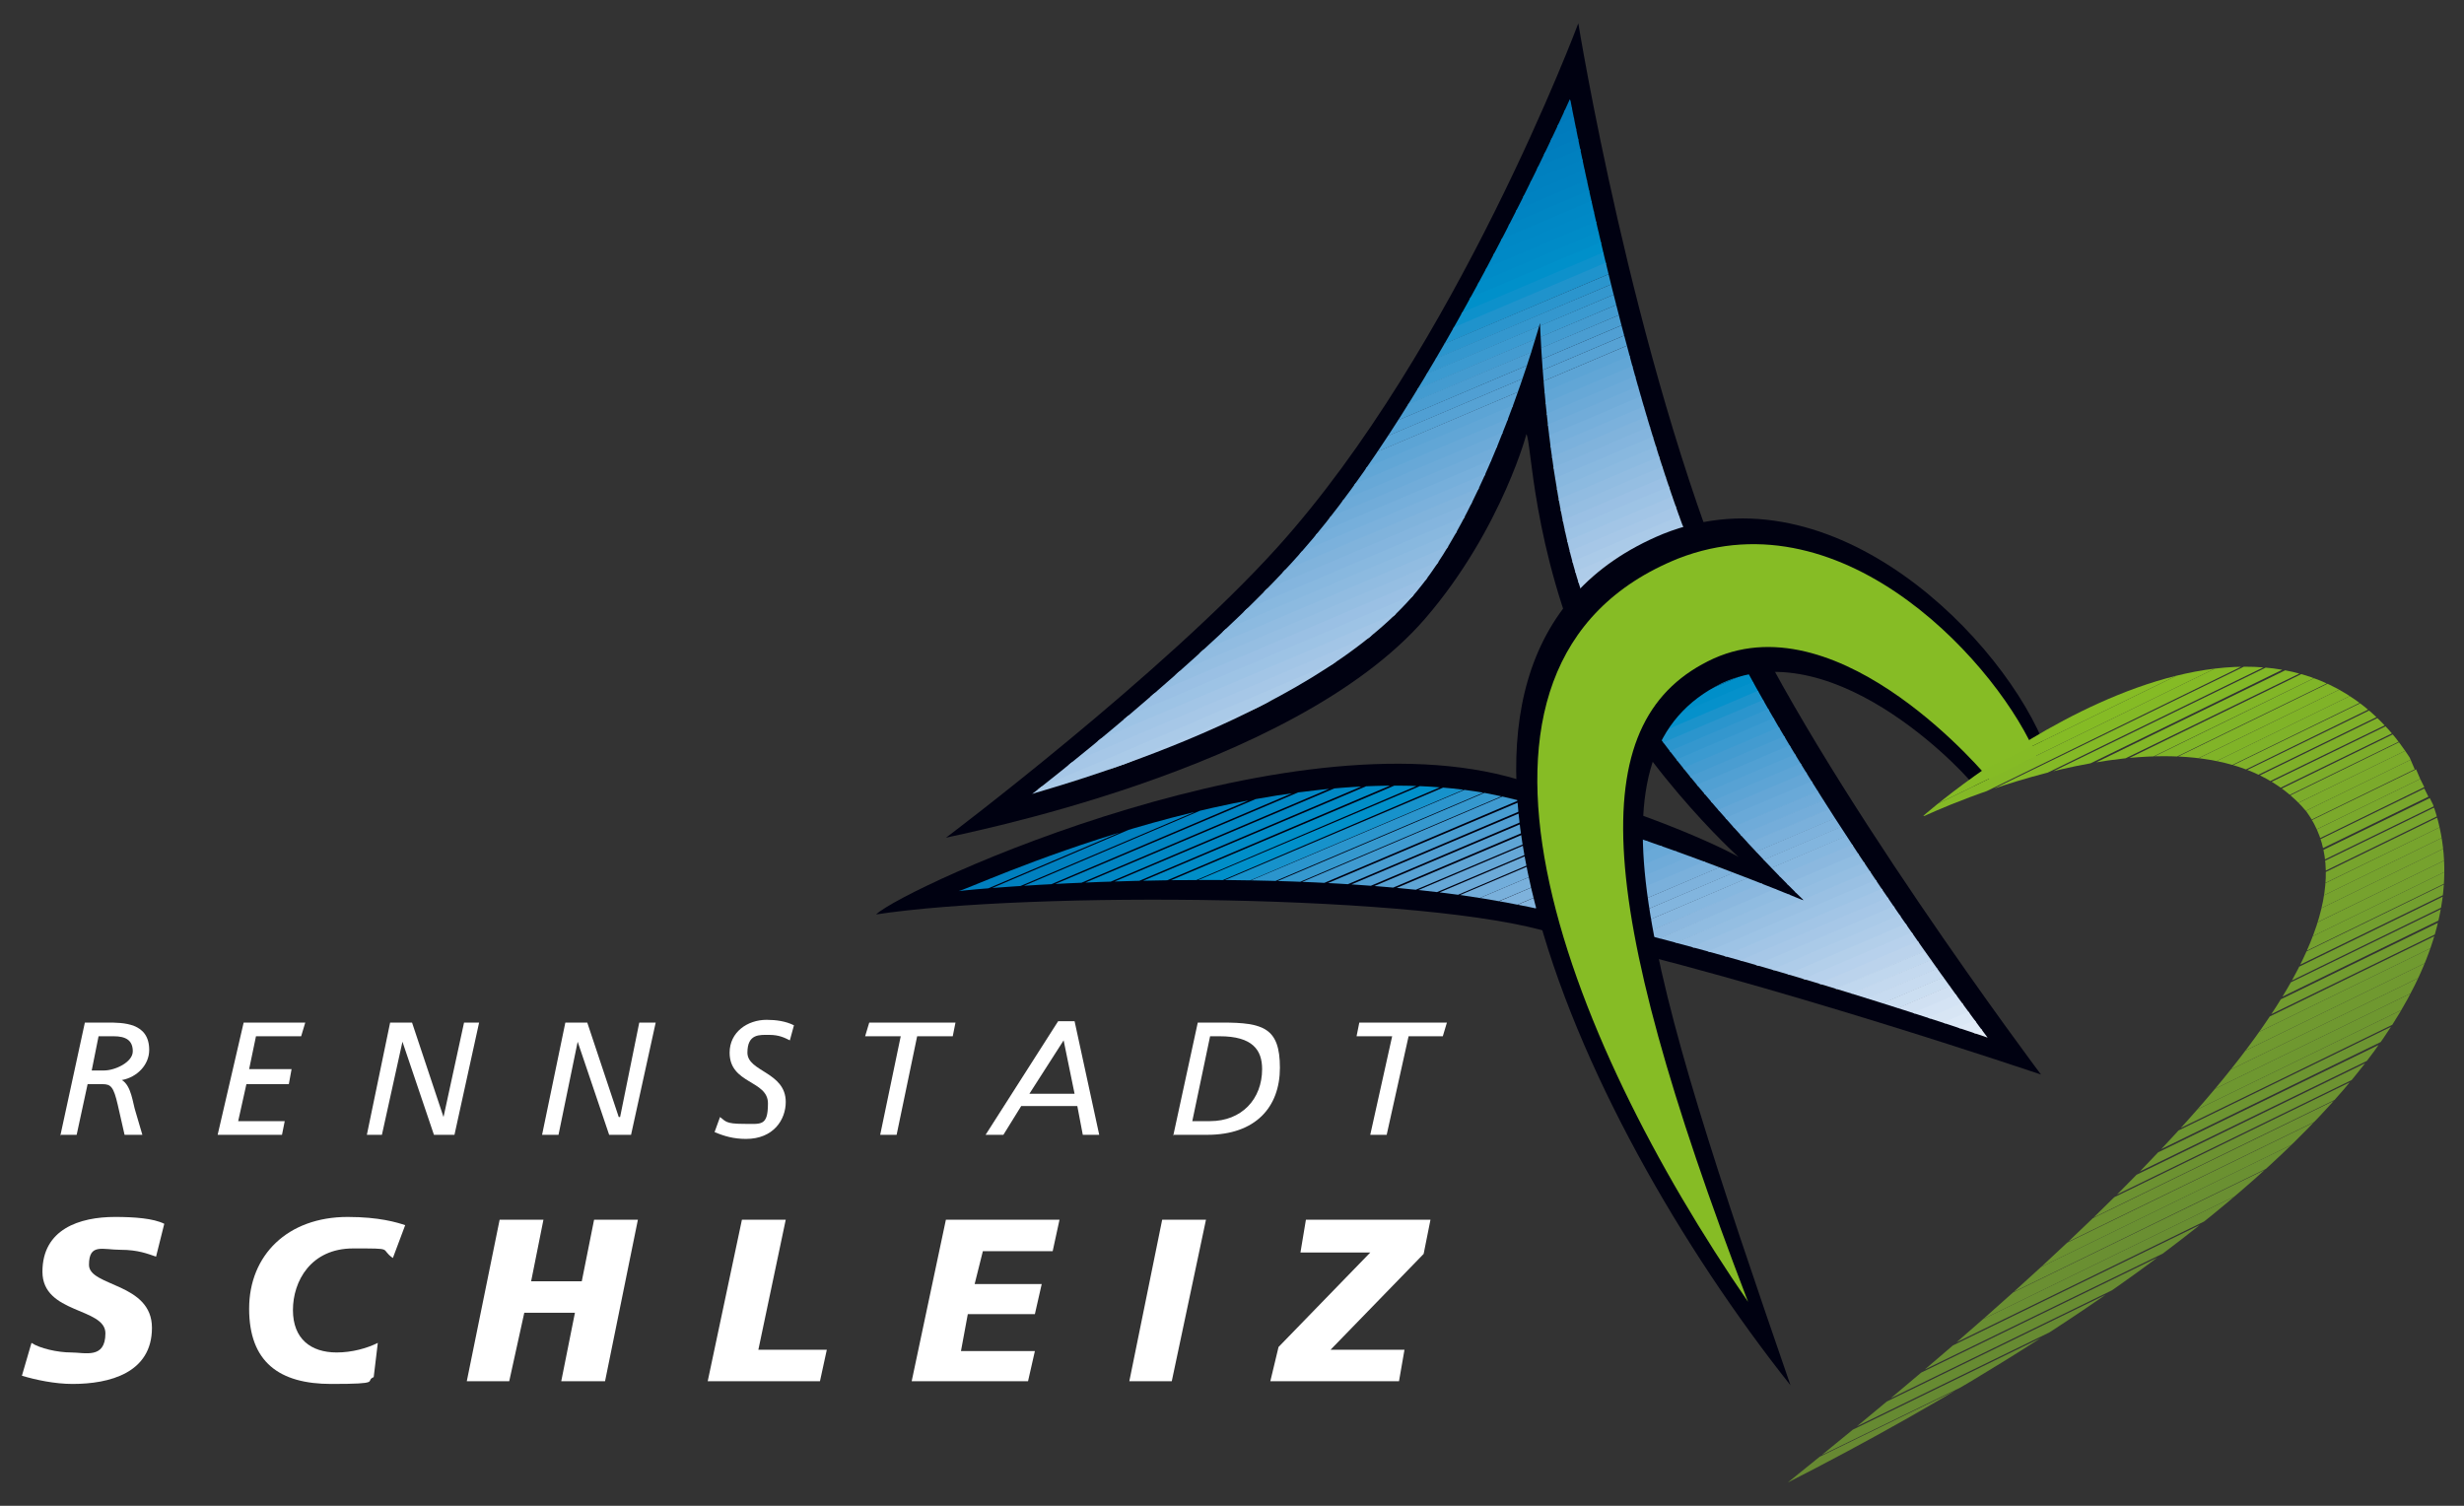 <?xml version="1.0" encoding="UTF-8"?>
<svg xmlns="http://www.w3.org/2000/svg" xmlns:xlink="http://www.w3.org/1999/xlink" id="Ebene_1" width="180" height="110" version="1.1" viewBox="0 0 180 110">
  <rect x="0" y="0" width="180" height="110" fill="#333333" stroke="none"/>
  <defs>
    <style>
      .st0 {
        fill: #a2c5e6;
      }

      .st1 {
        clip-path: url(#clippath-76);
      }

      .st2 {
        fill: #7fb229;
      }

      .st3 {
        clip-path: url(#clippath-51);
      }

      .st4 {
        clip-path: url(#clippath-143);
      }

      .st5 {
        fill: #688c32;
      }

      .st6 {
        clip-path: url(#clippath-34);
      }

      .st7 {
        clip-path: url(#clippath-107);
      }

      .st8 {
        clip-path: url(#clippath-133);
      }

      .st9 {
        clip-path: url(#clippath-38);
      }

      .st10 {
        clip-path: url(#clippath-21);
      }

      .st11 {
        clip-path: url(#clippath-165);
      }

      .st12 {
        fill: #c7dbf0;
      }

      .st13 {
        clip-path: url(#clippath-6);
      }

      .st14 {
        clip-path: url(#clippath-7);
      }

      .st15 {
        fill: #709930;
      }

      .st16 {
        clip-path: url(#clippath-17);
      }

      .st17 {
        fill: #007ebe;
      }

      .st18 {
        fill: #94bee2;
      }

      .st19 {
        clip-path: url(#clippath-80);
      }

      .st20 {
        clip-path: url(#clippath-31);
      }

      .st21 {
        clip-path: url(#clippath-79);
      }

      .st22 {
        fill: #7dad2a;
      }

      .st23 {
        clip-path: url(#clippath-138);
      }

      .st24 {
        clip-path: url(#clippath-75);
      }

      .st25 {
        fill: #d7e5f4;
      }

      .st26 {
        clip-path: url(#clippath-172);
      }

      .st27 {
        clip-path: url(#clippath-15);
      }

      .st28 {
        clip-path: url(#clippath-33);
      }

      .st29 {
        clip-path: url(#clippath-61);
      }

      .st30 {
        clip-path: url(#clippath-116);
      }

      .st31 {
        fill: #509fd3;
      }

      .st32 {
        fill: #008ec8;
      }

      .st33 {
        clip-path: url(#clippath-100);
      }

      .st34 {
        clip-path: url(#clippath-18);
      }

      .st35 {
        clip-path: url(#clippath-47);
      }

      .st36 {
        clip-path: url(#clippath-4);
      }

      .st37 {
        fill: #c0d7ee;
      }

      .st38 {
        clip-path: url(#clippath-71);
      }

      .st39 {
        clip-path: url(#clippath-126);
      }

      .st40 {
        clip-path: url(#clippath-167);
      }

      .st41 {
        fill: #729c2f;
      }

      .st42 {
        fill: #80b3dc;
      }

      .st43 {
        fill: #719b30;
      }

      .st44 {
        clip-path: url(#clippath-120);
      }

      .st45 {
        fill: #7cac2b;
      }

      .st46 {
        clip-path: url(#clippath-22);
      }

      .st47 {
        fill: #76afdb;
      }

      .st48 {
        fill: #0089c6;
      }

      .st49 {
        fill: #8bb8df;
      }

      .st50 {
        fill: #d0e0f2;
      }

      .st51 {
        clip-path: url(#clippath-103);
      }

      .st52 {
        fill: #9ac0e4;
      }

      .st53 {
        fill: #0080bf;
      }

      .st54 {
        clip-path: url(#clippath-23);
      }

      .st55 {
        clip-path: url(#clippath-158);
      }

      .st56 {
        clip-path: url(#clippath-140);
      }

      .st57 {
        fill: #74a02e;
      }

      .st58 {
        fill: #7ab0db;
      }

      .st59 {
        clip-path: url(#clippath-82);
      }

      .st60 {
        clip-path: url(#clippath-54);
      }

      .st61 {
        clip-path: url(#clippath-66);
      }

      .st62 {
        fill: #6e9630;
      }

      .st63 {
        clip-path: url(#clippath-114);
      }

      .st64 {
        clip-path: url(#clippath-149);
      }

      .st65 {
        fill: #3598ce;
      }

      .st66 {
        fill: #5da4d5;
      }

      .st67 {
        fill: #0087c4;
      }

      .st68 {
        fill: #82b627;
      }

      .st69 {
        clip-path: url(#clippath-128);
      }

      .st70 {
        clip-path: url(#clippath-9);
      }

      .st71 {
        clip-path: url(#clippath-142);
      }

      .st72 {
        clip-path: url(#clippath-121);
      }

      .st73 {
        fill: #729d2f;
      }

      .st74 {
        fill: #9dc3e5;
      }

      .st75 {
        clip-path: url(#clippath-102);
      }

      .st76 {
        clip-path: url(#clippath-70);
      }

      .st77 {
        clip-path: url(#clippath-10);
      }

      .st78 {
        clip-path: url(#clippath-42);
      }

      .st79 {
        clip-path: url(#clippath-164);
      }

      .st80 {
        clip-path: url(#clippath-132);
      }

      .st81 {
        fill: #51a0d3;
      }

      .st82 {
        fill: #0591cb;
      }

      .st83 {
        clip-path: url(#clippath-59);
      }

      .st84 {
        clip-path: url(#clippath-148);
      }

      .st85 {
        fill: #fff;
      }

      .st86 {
        fill: #739f2f;
      }

      .st87 {
        clip-path: url(#clippath-160);
      }

      .st88 {
        clip-path: url(#clippath-43);
      }

      .st89 {
        clip-path: url(#clippath-64);
      }

      .st90 {
        clip-path: url(#clippath-101);
      }

      .st91 {
        fill: #0079ba;
      }

      .st92 {
        fill: #668a32;
      }

      .st93 {
        clip-path: url(#clippath-25);
      }

      .st94 {
        fill: #008bc7;
      }

      .st95 {
        clip-path: url(#clippath-155);
      }

      .st96 {
        clip-path: url(#clippath-27);
      }

      .st97 {
        fill: #678b32;
      }

      .st98 {
        clip-path: url(#clippath-139);
      }

      .st99 {
        clip-path: url(#clippath-109);
      }

      .st100 {
        fill: #cbdef1;
      }

      .st101 {
        fill: #7baa2b;
      }

      .st102 {
        clip-path: url(#clippath-151);
      }

      .st103 {
        fill: #6e9730;
      }

      .st104 {
        clip-path: url(#clippath-130);
      }

      .st105 {
        fill: #82b827;
      }

      .st106 {
        clip-path: url(#clippath-60);
      }

      .st107 {
        fill: #0084c2;
      }

      .st108 {
        clip-path: url(#clippath-176);
      }

      .st109 {
        clip-path: url(#clippath-113);
      }

      .st110 {
        clip-path: url(#clippath-171);
      }

      .st111 {
        clip-path: url(#clippath-93);
      }

      .st112 {
        fill: #007dbd;
      }

      .st113 {
        clip-path: url(#clippath-11);
      }

      .st114 {
        fill: #69a9d8;
      }

      .st115 {
        clip-path: url(#clippath-57);
      }

      .st116 {
        fill: #81b428;
      }

      .st117 {
        clip-path: url(#clippath-88);
      }

      .st118 {
        fill: #6f9830;
      }

      .st119 {
        fill: none;
      }

      .st120 {
        fill: #688d32;
      }

      .st121 {
        fill: #64a6d6;
      }

      .st122 {
        clip-path: url(#clippath-170);
      }

      .st123 {
        clip-path: url(#clippath-85);
      }

      .st124 {
        clip-path: url(#clippath-159);
      }

      .st125 {
        clip-path: url(#clippath-111);
      }

      .st126 {
        clip-path: url(#clippath-168);
      }

      .st127 {
        fill: #739e2f;
      }

      .st128 {
        clip-path: url(#clippath-105);
      }

      .st129 {
        fill: #b6d1ec;
      }

      .st130 {
        clip-path: url(#clippath-36);
      }

      .st131 {
        clip-path: url(#clippath-92);
      }

      .st132 {
        clip-path: url(#clippath-174);
      }

      .st133 {
        fill: #82b5de;
      }

      .st134 {
        fill: #007bbc;
      }

      .st135 {
        fill: #6a9032;
      }

      .st136 {
        clip-path: url(#clippath-147);
      }

      .st137 {
        fill: #dbe8f6;
      }

      .st138 {
        clip-path: url(#clippath-35);
      }

      .st139 {
        clip-path: url(#clippath-98);
      }

      .st140 {
        clip-path: url(#clippath-48);
      }

      .st141 {
        clip-path: url(#clippath-104);
      }

      .st142 {
        fill: #80b129;
      }

      .st143 {
        fill: #aecce9;
      }

      .st144 {
        clip-path: url(#clippath-28);
      }

      .st145 {
        fill: #74adda;
      }

      .st146 {
        fill: #0081c0;
      }

      .st147 {
        clip-path: url(#clippath-118);
      }

      .st148 {
        fill: #0078ba;
      }

      .st149 {
        fill: #65a7d7;
      }

      .st150 {
        clip-path: url(#clippath-1);
      }

      .st151 {
        clip-path: url(#clippath-56);
      }

      .st152 {
        clip-path: url(#clippath-108);
      }

      .st153 {
        fill: #000111;
      }

      .st154 {
        fill: #99c0e3;
      }

      .st155 {
        fill: #489dd1;
      }

      .st156 {
        clip-path: url(#clippath-141);
      }

      .st157 {
        fill: #698e32;
      }

      .st158 {
        fill: #a6c7e7;
      }

      .st159 {
        fill: #6fabd9;
      }

      .st160 {
        clip-path: url(#clippath-90);
      }

      .st161 {
        clip-path: url(#clippath-45);
      }

      .st162 {
        clip-path: url(#clippath-110);
      }

      .st163 {
        clip-path: url(#clippath-99);
      }

      .st164 {
        clip-path: url(#clippath-89);
      }

      .st165 {
        clip-path: url(#clippath-46);
      }

      .st166 {
        clip-path: url(#clippath-40);
      }

      .st167 {
        fill: #8ab8df;
      }

      .st168 {
        clip-path: url(#clippath-96);
      }

      .st169 {
        clip-path: url(#clippath-5);
      }

      .st170 {
        clip-path: url(#clippath-20);
      }

      .st171 {
        fill: #77a42d;
      }

      .st172 {
        fill: #bbd3ec;
      }

      .st173 {
        clip-path: url(#clippath-95);
      }

      .st174 {
        clip-path: url(#clippath-8);
      }

      .st175 {
        clip-path: url(#clippath-52);
      }

      .st176 {
        fill: #61a6d6;
      }

      .st177 {
        clip-path: url(#clippath-41);
      }

      .st178 {
        fill: #5ca4d5;
      }

      .st179 {
        clip-path: url(#clippath-67);
      }

      .st180 {
        fill: #95bee2;
      }

      .st181 {
        clip-path: url(#clippath-154);
      }

      .st182 {
        fill: #85bb25;
      }

      .st183 {
        clip-path: url(#clippath-162);
      }

      .st184 {
        clip-path: url(#clippath-74);
      }

      .st185 {
        fill: #6c9231;
      }

      .st186 {
        fill: #79a72c;
      }

      .st187 {
        fill: #71acd9;
      }

      .st188 {
        clip-path: url(#clippath-3);
      }

      .st189 {
        fill: #3497ce;
      }

      .st190 {
        fill: #7eb2dc;
      }

      .st191 {
        clip-path: url(#clippath-146);
      }

      .st192 {
        clip-path: url(#clippath-26);
      }

      .st193 {
        fill: #86b7df;
      }

      .st194 {
        fill: #4a9dd1;
      }

      .st195 {
        fill: #007fbe;
      }

      .st196 {
        clip-path: url(#clippath-91);
      }

      .st197 {
        clip-path: url(#clippath-137);
      }

      .st198 {
        fill: #6a8f32;
      }

      .st199 {
        fill: #b3cfea;
      }

      .st200 {
        clip-path: url(#clippath-12);
      }

      .st201 {
        clip-path: url(#clippath-135);
      }

      .st202 {
        clip-path: url(#clippath-50);
      }

      .st203 {
        fill: #0082c1;
      }

      .st204 {
        clip-path: url(#clippath-153);
      }

      .st205 {
        clip-path: url(#clippath-14);
      }

      .st206 {
        fill: #1f93cc;
      }

      .st207 {
        fill: #79a62c;
      }

      .st208 {
        fill: #3b9ad0;
      }

      .st209 {
        clip-path: url(#clippath-97);
      }

      .st210 {
        clip-path: url(#clippath-30);
      }

      .st211 {
        clip-path: url(#clippath-112);
      }

      .st212 {
        clip-path: url(#clippath-77);
      }

      .st213 {
        clip-path: url(#clippath-19);
      }

      .st214 {
        fill: #7cab2b;
      }

      .st215 {
        clip-path: url(#clippath-127);
      }

      .st216 {
        fill: #88b8df;
      }

      .st217 {
        clip-path: url(#clippath-117);
      }

      .st218 {
        clip-path: url(#clippath-78);
      }

      .st219 {
        fill: #8cbae0;
      }

      .st220 {
        fill: #b2ceea;
      }

      .st221 {
        clip-path: url(#clippath-72);
      }

      .st222 {
        clip-path: url(#clippath-84);
      }

      .st223 {
        fill: #007cbd;
      }

      .st224 {
        fill: #008fc9;
      }

      .st225 {
        clip-path: url(#clippath-32);
      }

      .st226 {
        clip-path: url(#clippath-175);
      }

      .st227 {
        fill: #72adda;
      }

      .st228 {
        clip-path: url(#clippath-145);
      }

      .st229 {
        fill: #6d9331;
      }

      .st230 {
        clip-path: url(#clippath-166);
      }

      .st231 {
        fill: #84b5de;
      }

      .st232 {
        clip-path: url(#clippath-55);
      }

      .st233 {
        clip-path: url(#clippath-123);
      }

      .st234 {
        clip-path: url(#clippath-129);
      }

      .st235 {
        fill: #1792cb;
      }

      .st236 {
        fill: #5fa5d5;
      }

      .st237 {
        fill: #80b528;
      }

      .st238 {
        fill: #b7d1ec;
      }

      .st239 {
        clip-path: url(#clippath-150);
      }

      .st240 {
        fill: #56a2d4;
      }

      .st241 {
        clip-path: url(#clippath-73);
      }

      .st242 {
        fill: #6caad8;
      }

      .st243 {
        fill: #0085c3;
      }

      .st244 {
        clip-path: url(#clippath-53);
      }

      .st245 {
        fill: #7bb1dc;
      }

      .st246 {
        fill: #84b926;
      }

      .st247 {
        clip-path: url(#clippath-39);
      }

      .st248 {
        fill: #c4d9ef;
      }

      .st249 {
        fill: #0086c3;
      }

      .st250 {
        fill: #7ba92b;
      }

      .st251 {
        clip-path: url(#clippath-122);
      }

      .st252 {
        clip-path: url(#clippath-81);
      }

      .st253 {
        fill: #7eae2a;
      }

      .st254 {
        clip-path: url(#clippath-106);
      }

      .st255 {
        fill: #6d9531;
      }

      .st256 {
        fill: #7aa82c;
      }

      .st257 {
        clip-path: url(#clippath-125);
      }

      .st258 {
        clip-path: url(#clippath-16);
      }

      .st259 {
        fill: #2b95cd;
      }

      .st260 {
        clip-path: url(#clippath-119);
      }

      .st261 {
        clip-path: url(#clippath-2);
      }

      .st262 {
        fill: #aacae8;
      }

      .st263 {
        fill: #1b93cb;
      }

      .st264 {
        fill: #79b0db;
      }

      .st265 {
        fill: #0083c2;
      }

      .st266 {
        clip-path: url(#clippath-29);
      }

      .st267 {
        fill: #67a8d7;
      }

      .st268 {
        clip-path: url(#clippath-131);
      }

      .st269 {
        fill: #78a52d;
      }

      .st270 {
        clip-path: url(#clippath-156);
      }

      .st271 {
        fill: #57a2d4;
      }

      .st272 {
        fill: #0090ca;
      }

      .st273 {
        fill: #86bc25;
      }

      .st274 {
        fill: #6b9131;
      }

      .st275 {
        clip-path: url(#clippath-49);
      }

      .st276 {
        fill: #0088c5;
      }

      .st277 {
        fill: #709a30;
      }

      .st278 {
        clip-path: url(#clippath-37);
      }

      .st279 {
        fill: #7faf29;
      }

      .st280 {
        fill: #3f9ad0;
      }

      .st281 {
        clip-path: url(#clippath-58);
      }

      .st282 {
        fill: #dfeaf7;
      }

      .st283 {
        clip-path: url(#clippath-124);
      }

      .st284 {
        clip-path: url(#clippath-13);
      }

      .st285 {
        fill: #90bce1;
      }

      .st286 {
        fill: #7fb029;
      }

      .st287 {
        fill: #439bd0;
      }

      .st288 {
        clip-path: url(#clippath-136);
      }

      .st289 {
        fill: #6c9131;
      }

      .st290 {
        fill: #0d91cb;
      }

      .st291 {
        clip-path: url(#clippath-86);
      }

      .st292 {
        clip-path: url(#clippath-144);
      }

      .st293 {
        clip-path: url(#clippath-63);
      }

      .st294 {
        clip-path: url(#clippath-24);
      }

      .st295 {
        fill: #6e9431;
      }

      .st296 {
        clip-path: url(#clippath-94);
      }

      .st297 {
        fill: #83b727;
      }

      .st298 {
        clip-path: url(#clippath);
      }

      .st299 {
        fill: #678932;
      }

      .st300 {
        fill: #91bce1;
      }

      .st301 {
        clip-path: url(#clippath-173);
      }

      .st302 {
        clip-path: url(#clippath-87);
      }

      .st303 {
        clip-path: url(#clippath-68);
      }

      .st304 {
        clip-path: url(#clippath-83);
      }

      .st305 {
        fill: #d4e3f4;
      }

      .st306 {
        clip-path: url(#clippath-65);
      }

      .st307 {
        fill: #75a12e;
      }

      .st308 {
        clip-path: url(#clippath-134);
      }

      .st309 {
        clip-path: url(#clippath-157);
      }

      .st310 {
        fill: #80b328;
      }

      .st311 {
        fill: #008dc8;
      }

      .st312 {
        clip-path: url(#clippath-169);
      }

      .st313 {
        clip-path: url(#clippath-44);
      }

      .st314 {
        fill: #e3ecf7;
      }

      .st315 {
        clip-path: url(#clippath-177);
      }

      .st316 {
        fill: #bad3ec;
      }

      .st317 {
        clip-path: url(#clippath-115);
      }

      .st318 {
        fill: #76a22e;
      }

      .st319 {
        clip-path: url(#clippath-163);
      }

      .st320 {
        clip-path: url(#clippath-62);
      }

      .st321 {
        clip-path: url(#clippath-69);
      }

      .st322 {
        clip-path: url(#clippath-161);
      }

      .st323 {
        clip-path: url(#clippath-152);
      }
    </style>
    <clipPath id="clippath">
      <path class="st119" d="M112.2,58.8c-1.5-.4-3.1-.8-4.5-1-16.7-2.5-37.1,7.3-37.7,7.3,1.4-.2,20.8-1.9,36.8.3,2.1.3,4.3.7,6.5,1.2,0,0-1.1-7.8-1.1-7.8Z"></path>
    </clipPath>
    <clipPath id="clippath-1">
      <path class="st119" d="M112.2,58.8c-1.5-.4-3.1-.8-4.5-1-16.7-2.5-37.1,7.3-37.7,7.3,1.4-.2,20.8-1.9,36.8.3,2.1.3,4.3.7,6.5,1.2,0,0-1.1-7.8-1.1-7.8Z"></path>
    </clipPath>
    <clipPath id="clippath-2">
      <path class="st119" d="M112.2,58.8c-1.5-.4-3.1-.8-4.5-1-16.7-2.5-37.1,7.3-37.7,7.3,1.4-.2,20.8-1.9,36.8.3,2.1.3,4.3.7,6.5,1.2,0,0-1.1-7.8-1.1-7.8Z"></path>
    </clipPath>
    <clipPath id="clippath-3">
      <path class="st119" d="M112.2,58.8c-1.5-.4-3.1-.8-4.5-1-16.7-2.5-37.1,7.3-37.7,7.3,1.4-.2,20.8-1.9,36.8.3,2.1.3,4.3.7,6.5,1.2,0,0-1.1-7.8-1.1-7.8Z"></path>
    </clipPath>
    <clipPath id="clippath-4">
      <path class="st119" d="M112.2,58.8c-1.5-.4-3.1-.8-4.5-1-16.7-2.5-37.1,7.3-37.7,7.3,1.4-.2,20.8-1.9,36.8.3,2.1.3,4.3.7,6.5,1.2,0,0-1.1-7.8-1.1-7.8Z"></path>
    </clipPath>
    <clipPath id="clippath-5">
      <path class="st119" d="M112.2,58.8c-1.5-.4-3.1-.8-4.5-1-16.7-2.5-37.1,7.3-37.7,7.3,1.4-.2,20.8-1.9,36.8.3,2.1.3,4.3.7,6.5,1.2,0,0-1.1-7.8-1.1-7.8Z"></path>
    </clipPath>
    <clipPath id="clippath-6">
      <path class="st119" d="M112.2,58.8c-1.5-.4-3.1-.8-4.5-1-16.7-2.5-37.1,7.3-37.7,7.3,1.4-.2,20.8-1.9,36.8.3,2.1.3,4.3.7,6.5,1.2,0,0-1.1-7.8-1.1-7.8Z"></path>
    </clipPath>
    <clipPath id="clippath-7">
      <path class="st119" d="M112.2,58.8c-1.5-.4-3.1-.8-4.5-1-16.7-2.5-37.1,7.3-37.7,7.3,1.4-.2,20.8-1.9,36.8.3,2.1.3,4.3.7,6.5,1.2,0,0-1.1-7.8-1.1-7.8Z"></path>
    </clipPath>
    <clipPath id="clippath-8">
      <path class="st119" d="M112.2,58.8c-1.5-.4-3.1-.8-4.5-1-16.7-2.5-37.1,7.3-37.7,7.3,1.4-.2,20.8-1.9,36.8.3,2.1.3,4.3.7,6.5,1.2,0,0-1.1-7.8-1.1-7.8Z"></path>
    </clipPath>
    <clipPath id="clippath-9">
      <path class="st119" d="M112.2,58.8c-1.5-.4-3.1-.8-4.5-1-16.7-2.5-37.1,7.3-37.7,7.3,1.4-.2,20.8-1.9,36.8.3,2.1.3,4.3.7,6.5,1.2,0,0-1.1-7.8-1.1-7.8Z"></path>
    </clipPath>
    <clipPath id="clippath-10">
      <path class="st119" d="M112.2,58.8c-1.5-.4-3.1-.8-4.5-1-16.7-2.5-37.1,7.3-37.7,7.3,1.4-.2,20.8-1.9,36.8.3,2.1.3,4.3.7,6.5,1.2,0,0-1.1-7.8-1.1-7.8Z"></path>
    </clipPath>
    <clipPath id="clippath-11">
      <path class="st119" d="M112.2,58.8c-1.5-.4-3.1-.8-4.5-1-16.7-2.5-37.1,7.3-37.7,7.3,1.4-.2,20.8-1.9,36.8.3,2.1.3,4.3.7,6.5,1.2,0,0-1.1-7.8-1.1-7.8Z"></path>
    </clipPath>
    <clipPath id="clippath-12">
      <path class="st119" d="M112.2,58.8c-1.5-.4-3.1-.8-4.5-1-16.7-2.5-37.1,7.3-37.7,7.3,1.4-.2,20.8-1.9,36.8.3,2.1.3,4.3.7,6.5,1.2,0,0-1.1-7.8-1.1-7.8Z"></path>
    </clipPath>
    <clipPath id="clippath-13">
      <path class="st119" d="M112.2,58.8c-1.5-.4-3.1-.8-4.5-1-16.7-2.5-37.1,7.3-37.7,7.3,1.4-.2,20.8-1.9,36.8.3,2.1.3,4.3.7,6.5,1.2,0,0-1.1-7.8-1.1-7.8Z"></path>
    </clipPath>
    <clipPath id="clippath-14">
      <path class="st119" d="M112.2,58.8c-1.5-.4-3.1-.8-4.5-1-16.7-2.5-37.1,7.3-37.7,7.3,1.4-.2,20.8-1.9,36.8.3,2.1.3,4.3.7,6.5,1.2,0,0-1.1-7.8-1.1-7.8Z"></path>
    </clipPath>
    <clipPath id="clippath-15">
      <path class="st119" d="M112.2,58.8c-1.5-.4-3.1-.8-4.5-1-16.7-2.5-37.1,7.3-37.7,7.3,1.4-.2,20.8-1.9,36.8.3,2.1.3,4.3.7,6.5,1.2,0,0-1.1-7.8-1.1-7.8Z"></path>
    </clipPath>
    <clipPath id="clippath-16">
      <path class="st119" d="M112.2,58.8c-1.5-.4-3.1-.8-4.5-1-16.7-2.5-37.1,7.3-37.7,7.3,1.4-.2,20.8-1.9,36.8.3,2.1.3,4.3.7,6.5,1.2,0,0-1.1-7.8-1.1-7.8Z"></path>
    </clipPath>
    <clipPath id="clippath-17">
      <path class="st119" d="M112.2,58.8c-1.5-.4-3.1-.8-4.5-1-16.7-2.5-37.1,7.3-37.7,7.3,1.4-.2,20.8-1.9,36.8.3,2.1.3,4.3.7,6.5,1.2,0,0-1.1-7.8-1.1-7.8Z"></path>
    </clipPath>
    <clipPath id="clippath-18">
      <path class="st119" d="M112.2,58.8c-1.5-.4-3.1-.8-4.5-1-16.7-2.5-37.1,7.3-37.7,7.3,1.4-.2,20.8-1.9,36.8.3,2.1.3,4.3.7,6.5,1.2,0,0-1.1-7.8-1.1-7.8Z"></path>
    </clipPath>
    <clipPath id="clippath-19">
      <path class="st119" d="M112.2,58.8c-1.5-.4-3.1-.8-4.5-1-16.7-2.5-37.1,7.3-37.7,7.3,1.4-.2,20.8-1.9,36.8.3,2.1.3,4.3.7,6.5,1.2,0,0-1.1-7.8-1.1-7.8Z"></path>
    </clipPath>
    <clipPath id="clippath-20">
      <path class="st119" d="M112.2,58.8c-1.5-.4-3.1-.8-4.5-1-16.7-2.5-37.1,7.3-37.7,7.3,1.4-.2,20.8-1.9,36.8.3,2.1.3,4.3.7,6.5,1.2,0,0-1.1-7.8-1.1-7.8Z"></path>
    </clipPath>
    <clipPath id="clippath-21">
      <path class="st119" d="M112.2,58.8c-1.5-.4-3.1-.8-4.5-1-16.7-2.5-37.1,7.3-37.7,7.3,1.4-.2,20.8-1.9,36.8.3,2.1.3,4.3.7,6.5,1.2,0,0-1.1-7.8-1.1-7.8Z"></path>
    </clipPath>
    <clipPath id="clippath-22">
      <path class="st119" d="M112.2,58.8c-1.5-.4-3.1-.8-4.5-1-16.7-2.5-37.1,7.3-37.7,7.3,1.4-.2,20.8-1.9,36.8.3,2.1.3,4.3.7,6.5,1.2,0,0-1.1-7.8-1.1-7.8Z"></path>
    </clipPath>
    <clipPath id="clippath-23">
      <path class="st119" d="M112.2,58.8c-1.5-.4-3.1-.8-4.5-1-16.7-2.5-37.1,7.3-37.7,7.3,1.4-.2,20.8-1.9,36.8.3,2.1.3,4.3.7,6.5,1.2,0,0-1.1-7.8-1.1-7.8Z"></path>
    </clipPath>
    <clipPath id="clippath-24">
      <path class="st119" d="M123.6,40.2c-5.3-13.6-8.9-33-8.9-33,0,0-9.7,21.9-19.7,33.2-6.8,7.7-19.6,17.6-19.6,17.6.4-.2,20.2-5.3,28.1-14.8,5.4-6.5,9-19.6,9-19.6,0,0,.4,13.1,3.5,20.9l7.6-4.5v.2Z"></path>
    </clipPath>
    <clipPath id="clippath-25">
      <path class="st119" d="M123.6,40.2c-5.3-13.6-8.9-33-8.9-33,0,0-9.7,21.9-19.7,33.2-6.8,7.7-19.6,17.6-19.6,17.6.4-.2,20.2-5.3,28.1-14.8,5.4-6.5,9-19.6,9-19.6,0,0,.4,13.1,3.5,20.9l7.6-4.5v.2Z"></path>
    </clipPath>
    <clipPath id="clippath-26">
      <path class="st119" d="M123.6,40.2c-5.3-13.6-8.9-33-8.9-33,0,0-9.7,21.9-19.7,33.2-6.8,7.7-19.6,17.6-19.6,17.6.4-.2,20.2-5.3,28.1-14.8,5.4-6.5,9-19.6,9-19.6,0,0,.4,13.1,3.5,20.9l7.6-4.5v.2Z"></path>
    </clipPath>
    <clipPath id="clippath-27">
      <path class="st119" d="M123.6,40.2c-5.3-13.6-8.9-33-8.9-33,0,0-9.7,21.9-19.7,33.2-6.8,7.7-19.6,17.6-19.6,17.6.4-.2,20.2-5.3,28.1-14.8,5.4-6.5,9-19.6,9-19.6,0,0,.4,13.1,3.5,20.9l7.6-4.5v.2Z"></path>
    </clipPath>
    <clipPath id="clippath-28">
      <path class="st119" d="M123.6,40.2c-5.3-13.6-8.9-33-8.9-33,0,0-9.7,21.9-19.7,33.2-6.8,7.7-19.6,17.6-19.6,17.6.4-.2,20.2-5.3,28.1-14.8,5.4-6.5,9-19.6,9-19.6,0,0,.4,13.1,3.5,20.9l7.6-4.5v.2Z"></path>
    </clipPath>
    <clipPath id="clippath-29">
      <path class="st119" d="M123.6,40.2c-5.3-13.6-8.9-33-8.9-33,0,0-9.7,21.9-19.7,33.2-6.8,7.7-19.6,17.6-19.6,17.6.4-.2,20.2-5.3,28.1-14.8,5.4-6.5,9-19.6,9-19.6,0,0,.4,13.1,3.5,20.9l7.6-4.5v.2Z"></path>
    </clipPath>
    <clipPath id="clippath-30">
      <path class="st119" d="M123.6,40.2c-5.3-13.6-8.9-33-8.9-33,0,0-9.7,21.9-19.7,33.2-6.8,7.7-19.6,17.6-19.6,17.6.4-.2,20.2-5.3,28.1-14.8,5.4-6.5,9-19.6,9-19.6,0,0,.4,13.1,3.5,20.9l7.6-4.5v.2Z"></path>
    </clipPath>
    <clipPath id="clippath-31">
      <path class="st119" d="M123.6,40.2c-5.3-13.6-8.9-33-8.9-33,0,0-9.7,21.9-19.7,33.2-6.8,7.7-19.6,17.6-19.6,17.6.4-.2,20.2-5.3,28.1-14.8,5.4-6.5,9-19.6,9-19.6,0,0,.4,13.1,3.5,20.9l7.6-4.5v.2Z"></path>
    </clipPath>
    <clipPath id="clippath-32">
      <path class="st119" d="M123.6,40.2c-5.3-13.6-8.9-33-8.9-33,0,0-9.7,21.9-19.7,33.2-6.8,7.7-19.6,17.6-19.6,17.6.4-.2,20.2-5.3,28.1-14.8,5.4-6.5,9-19.6,9-19.6,0,0,.4,13.1,3.5,20.9l7.6-4.5v.2Z"></path>
    </clipPath>
    <clipPath id="clippath-33">
      <path class="st119" d="M123.6,40.2c-5.3-13.6-8.9-33-8.9-33,0,0-9.7,21.9-19.7,33.2-6.8,7.7-19.6,17.6-19.6,17.6.4-.2,20.2-5.3,28.1-14.8,5.4-6.5,9-19.6,9-19.6,0,0,.4,13.1,3.5,20.9l7.6-4.5v.2Z"></path>
    </clipPath>
    <clipPath id="clippath-34">
      <path class="st119" d="M123.6,40.2c-5.3-13.6-8.9-33-8.9-33,0,0-9.7,21.9-19.7,33.2-6.8,7.7-19.6,17.6-19.6,17.6.4-.2,20.2-5.3,28.1-14.8,5.4-6.5,9-19.6,9-19.6,0,0,.4,13.1,3.5,20.9l7.6-4.5v.2Z"></path>
    </clipPath>
    <clipPath id="clippath-35">
      <path class="st119" d="M123.6,40.2c-5.3-13.6-8.9-33-8.9-33,0,0-9.7,21.9-19.7,33.2-6.8,7.7-19.6,17.6-19.6,17.6.4-.2,20.2-5.3,28.1-14.8,5.4-6.5,9-19.6,9-19.6,0,0,.4,13.1,3.5,20.9l7.6-4.5v.2Z"></path>
    </clipPath>
    <clipPath id="clippath-36">
      <path class="st119" d="M123.6,40.2c-5.3-13.6-8.9-33-8.9-33,0,0-9.7,21.9-19.7,33.2-6.8,7.7-19.6,17.6-19.6,17.6.4-.2,20.2-5.3,28.1-14.8,5.4-6.5,9-19.6,9-19.6,0,0,.4,13.1,3.5,20.9l7.6-4.5v.2Z"></path>
    </clipPath>
    <clipPath id="clippath-37">
      <path class="st119" d="M123.6,40.2c-5.3-13.6-8.9-33-8.9-33,0,0-9.7,21.9-19.7,33.2-6.8,7.7-19.6,17.6-19.6,17.6.4-.2,20.2-5.3,28.1-14.8,5.4-6.5,9-19.6,9-19.6,0,0,.4,13.1,3.5,20.9l7.6-4.5v.2Z"></path>
    </clipPath>
    <clipPath id="clippath-38">
      <path class="st119" d="M123.6,40.2c-5.3-13.6-8.9-33-8.9-33,0,0-9.7,21.9-19.7,33.2-6.8,7.7-19.6,17.6-19.6,17.6.4-.2,20.2-5.3,28.1-14.8,5.4-6.5,9-19.6,9-19.6,0,0,.4,13.1,3.5,20.9l7.6-4.5v.2Z"></path>
    </clipPath>
    <clipPath id="clippath-39">
      <path class="st119" d="M123.6,40.2c-5.3-13.6-8.9-33-8.9-33,0,0-9.7,21.9-19.7,33.2-6.8,7.7-19.6,17.6-19.6,17.6.4-.2,20.2-5.3,28.1-14.8,5.4-6.5,9-19.6,9-19.6,0,0,.4,13.1,3.5,20.9l7.6-4.5v.2Z"></path>
    </clipPath>
    <clipPath id="clippath-40">
      <path class="st119" d="M123.6,40.2c-5.3-13.6-8.9-33-8.9-33,0,0-9.7,21.9-19.7,33.2-6.8,7.7-19.6,17.6-19.6,17.6.4-.2,20.2-5.3,28.1-14.8,5.4-6.5,9-19.6,9-19.6,0,0,.4,13.1,3.5,20.9l7.6-4.5v.2Z"></path>
    </clipPath>
    <clipPath id="clippath-41">
      <path class="st119" d="M123.6,40.2c-5.3-13.6-8.9-33-8.9-33,0,0-9.7,21.9-19.7,33.2-6.8,7.7-19.6,17.6-19.6,17.6.4-.2,20.2-5.3,28.1-14.8,5.4-6.5,9-19.6,9-19.6,0,0,.4,13.1,3.5,20.9l7.6-4.5v.2Z"></path>
    </clipPath>
    <clipPath id="clippath-42">
      <path class="st119" d="M123.6,40.2c-5.3-13.6-8.9-33-8.9-33,0,0-9.7,21.9-19.7,33.2-6.8,7.7-19.6,17.6-19.6,17.6.4-.2,20.2-5.3,28.1-14.8,5.4-6.5,9-19.6,9-19.6,0,0,.4,13.1,3.5,20.9l7.6-4.5v.2Z"></path>
    </clipPath>
    <clipPath id="clippath-43">
      <path class="st119" d="M123.6,40.2c-5.3-13.6-8.9-33-8.9-33,0,0-9.7,21.9-19.7,33.2-6.8,7.7-19.6,17.6-19.6,17.6.4-.2,20.2-5.3,28.1-14.8,5.4-6.5,9-19.6,9-19.6,0,0,.4,13.1,3.5,20.9l7.6-4.5v.2Z"></path>
    </clipPath>
    <clipPath id="clippath-44">
      <path class="st119" d="M123.6,40.2c-5.3-13.6-8.9-33-8.9-33,0,0-9.7,21.9-19.7,33.2-6.8,7.7-19.6,17.6-19.6,17.6.4-.2,20.2-5.3,28.1-14.8,5.4-6.5,9-19.6,9-19.6,0,0,.4,13.1,3.5,20.9l7.6-4.5v.2Z"></path>
    </clipPath>
    <clipPath id="clippath-45">
      <path class="st119" d="M123.6,40.2c-5.3-13.6-8.9-33-8.9-33,0,0-9.7,21.9-19.7,33.2-6.8,7.7-19.6,17.6-19.6,17.6.4-.2,20.2-5.3,28.1-14.8,5.4-6.5,9-19.6,9-19.6,0,0,.4,13.1,3.5,20.9l7.6-4.5v.2Z"></path>
    </clipPath>
    <clipPath id="clippath-46">
      <path class="st119" d="M123.6,40.2c-5.3-13.6-8.9-33-8.9-33,0,0-9.7,21.9-19.7,33.2-6.8,7.7-19.6,17.6-19.6,17.6.4-.2,20.2-5.3,28.1-14.8,5.4-6.5,9-19.6,9-19.6,0,0,.4,13.1,3.5,20.9l7.6-4.5v.2Z"></path>
    </clipPath>
    <clipPath id="clippath-47">
      <path class="st119" d="M123.6,40.2c-5.3-13.6-8.9-33-8.9-33,0,0-9.7,21.9-19.7,33.2-6.8,7.7-19.6,17.6-19.6,17.6.4-.2,20.2-5.3,28.1-14.8,5.4-6.5,9-19.6,9-19.6,0,0,.4,13.1,3.5,20.9l7.6-4.5v.2Z"></path>
    </clipPath>
    <clipPath id="clippath-48">
      <path class="st119" d="M123.6,40.2c-5.3-13.6-8.9-33-8.9-33,0,0-9.7,21.9-19.7,33.2-6.8,7.7-19.6,17.6-19.6,17.6.4-.2,20.2-5.3,28.1-14.8,5.4-6.5,9-19.6,9-19.6,0,0,.4,13.1,3.5,20.9l7.6-4.5v.2Z"></path>
    </clipPath>
    <clipPath id="clippath-49">
      <path class="st119" d="M123.6,40.2c-5.3-13.6-8.9-33-8.9-33,0,0-9.7,21.9-19.7,33.2-6.8,7.7-19.6,17.6-19.6,17.6.4-.2,20.2-5.3,28.1-14.8,5.4-6.5,9-19.6,9-19.6,0,0,.4,13.1,3.5,20.9l7.6-4.5v.2Z"></path>
    </clipPath>
    <clipPath id="clippath-50">
      <path class="st119" d="M123.6,40.2c-5.3-13.6-8.9-33-8.9-33,0,0-9.7,21.9-19.7,33.2-6.8,7.7-19.6,17.6-19.6,17.6.4-.2,20.2-5.3,28.1-14.8,5.4-6.5,9-19.6,9-19.6,0,0,.4,13.1,3.5,20.9l7.6-4.5v.2Z"></path>
    </clipPath>
    <clipPath id="clippath-51">
      <path class="st119" d="M123.6,40.2c-5.3-13.6-8.9-33-8.9-33,0,0-9.7,21.9-19.7,33.2-6.8,7.7-19.6,17.6-19.6,17.6.4-.2,20.2-5.3,28.1-14.8,5.4-6.5,9-19.6,9-19.6,0,0,.4,13.1,3.5,20.9l7.6-4.5v.2Z"></path>
    </clipPath>
    <clipPath id="clippath-52">
      <path class="st119" d="M123.6,40.2c-5.3-13.6-8.9-33-8.9-33,0,0-9.7,21.9-19.7,33.2-6.8,7.7-19.6,17.6-19.6,17.6.4-.2,20.2-5.3,28.1-14.8,5.4-6.5,9-19.6,9-19.6,0,0,.4,13.1,3.5,20.9l7.6-4.5v.2Z"></path>
    </clipPath>
    <clipPath id="clippath-53">
      <path class="st119" d="M123.6,40.2c-5.3-13.6-8.9-33-8.9-33,0,0-9.7,21.9-19.7,33.2-6.8,7.7-19.6,17.6-19.6,17.6.4-.2,20.2-5.3,28.1-14.8,5.4-6.5,9-19.6,9-19.6,0,0,.4,13.1,3.5,20.9l7.6-4.5v.2Z"></path>
    </clipPath>
    <clipPath id="clippath-54">
      <path class="st119" d="M123.6,40.2c-5.3-13.6-8.9-33-8.9-33,0,0-9.7,21.9-19.7,33.2-6.8,7.7-19.6,17.6-19.6,17.6.4-.2,20.2-5.3,28.1-14.8,5.4-6.5,9-19.6,9-19.6,0,0,.4,13.1,3.5,20.9l7.6-4.5v.2Z"></path>
    </clipPath>
    <clipPath id="clippath-55">
      <path class="st119" d="M123.6,40.2c-5.3-13.6-8.9-33-8.9-33,0,0-9.7,21.9-19.7,33.2-6.8,7.7-19.6,17.6-19.6,17.6.4-.2,20.2-5.3,28.1-14.8,5.4-6.5,9-19.6,9-19.6,0,0,.4,13.1,3.5,20.9l7.6-4.5v.2Z"></path>
    </clipPath>
    <clipPath id="clippath-56">
      <path class="st119" d="M123.6,40.2c-5.3-13.6-8.9-33-8.9-33,0,0-9.7,21.9-19.7,33.2-6.8,7.7-19.6,17.6-19.6,17.6.4-.2,20.2-5.3,28.1-14.8,5.4-6.5,9-19.6,9-19.6,0,0,.4,13.1,3.5,20.9l7.6-4.5v.2Z"></path>
    </clipPath>
    <clipPath id="clippath-57">
      <path class="st119" d="M123.6,40.2c-5.3-13.6-8.9-33-8.9-33,0,0-9.7,21.9-19.7,33.2-6.8,7.7-19.6,17.6-19.6,17.6.4-.2,20.2-5.3,28.1-14.8,5.4-6.5,9-19.6,9-19.6,0,0,.4,13.1,3.5,20.9l7.6-4.5v.2Z"></path>
    </clipPath>
    <clipPath id="clippath-58">
      <path class="st119" d="M123.6,40.2c-5.3-13.6-8.9-33-8.9-33,0,0-9.7,21.9-19.7,33.2-6.8,7.7-19.6,17.6-19.6,17.6.4-.2,20.2-5.3,28.1-14.8,5.4-6.5,9-19.6,9-19.6,0,0,.4,13.1,3.5,20.9l7.6-4.5v.2Z"></path>
    </clipPath>
    <clipPath id="clippath-59">
      <path class="st119" d="M123.6,40.2c-5.3-13.6-8.9-33-8.9-33,0,0-9.7,21.9-19.7,33.2-6.8,7.7-19.6,17.6-19.6,17.6.4-.2,20.2-5.3,28.1-14.8,5.4-6.5,9-19.6,9-19.6,0,0,.4,13.1,3.5,20.9l7.6-4.5v.2Z"></path>
    </clipPath>
    <clipPath id="clippath-60">
      <path class="st119" d="M123.6,40.2c-5.3-13.6-8.9-33-8.9-33,0,0-9.7,21.9-19.7,33.2-6.8,7.7-19.6,17.6-19.6,17.6.4-.2,20.2-5.3,28.1-14.8,5.4-6.5,9-19.6,9-19.6,0,0,.4,13.1,3.5,20.9l7.6-4.5v.2Z"></path>
    </clipPath>
    <clipPath id="clippath-61">
      <path class="st119" d="M123.6,40.2c-5.3-13.6-8.9-33-8.9-33,0,0-9.7,21.9-19.7,33.2-6.8,7.7-19.6,17.6-19.6,17.6.4-.2,20.2-5.3,28.1-14.8,5.4-6.5,9-19.6,9-19.6,0,0,.4,13.1,3.5,20.9l7.6-4.5v.2Z"></path>
    </clipPath>
    <clipPath id="clippath-62">
      <path class="st119" d="M123.6,40.2c-5.3-13.6-8.9-33-8.9-33,0,0-9.7,21.9-19.7,33.2-6.8,7.7-19.6,17.6-19.6,17.6.4-.2,20.2-5.3,28.1-14.8,5.4-6.5,9-19.6,9-19.6,0,0,.4,13.1,3.5,20.9l7.6-4.5v.2Z"></path>
    </clipPath>
    <clipPath id="clippath-63">
      <path class="st119" d="M123.6,40.2c-5.3-13.6-8.9-33-8.9-33,0,0-9.7,21.9-19.7,33.2-6.8,7.7-19.6,17.6-19.6,17.6.4-.2,20.2-5.3,28.1-14.8,5.4-6.5,9-19.6,9-19.6,0,0,.4,13.1,3.5,20.9l7.6-4.5v.2Z"></path>
    </clipPath>
    <clipPath id="clippath-64">
      <path class="st119" d="M123.6,40.2c-5.3-13.6-8.9-33-8.9-33,0,0-9.7,21.9-19.7,33.2-6.8,7.7-19.6,17.6-19.6,17.6.4-.2,20.2-5.3,28.1-14.8,5.4-6.5,9-19.6,9-19.6,0,0,.4,13.1,3.5,20.9l7.6-4.5v.2Z"></path>
    </clipPath>
    <clipPath id="clippath-65">
      <path class="st119" d="M123.6,40.2c-5.3-13.6-8.9-33-8.9-33,0,0-9.7,21.9-19.7,33.2-6.8,7.7-19.6,17.6-19.6,17.6.4-.2,20.2-5.3,28.1-14.8,5.4-6.5,9-19.6,9-19.6,0,0,.4,13.1,3.5,20.9l7.6-4.5v.2Z"></path>
    </clipPath>
    <clipPath id="clippath-66">
      <path class="st119" d="M123.6,40.2c-5.3-13.6-8.9-33-8.9-33,0,0-9.7,21.9-19.7,33.2-6.8,7.7-19.6,17.6-19.6,17.6.4-.2,20.2-5.3,28.1-14.8,5.4-6.5,9-19.6,9-19.6,0,0,.4,13.1,3.5,20.9l7.6-4.5v.2Z"></path>
    </clipPath>
    <clipPath id="clippath-67">
      <path class="st119" d="M123.6,40.2c-5.3-13.6-8.9-33-8.9-33,0,0-9.7,21.9-19.7,33.2-6.8,7.7-19.6,17.6-19.6,17.6.4-.2,20.2-5.3,28.1-14.8,5.4-6.5,9-19.6,9-19.6,0,0,.4,13.1,3.5,20.9l7.6-4.5v.2Z"></path>
    </clipPath>
    <clipPath id="clippath-68">
      <path class="st119" d="M123.6,40.2c-5.3-13.6-8.9-33-8.9-33,0,0-9.7,21.9-19.7,33.2-6.8,7.7-19.6,17.6-19.6,17.6.4-.2,20.2-5.3,28.1-14.8,5.4-6.5,9-19.6,9-19.6,0,0,.4,13.1,3.5,20.9l7.6-4.5v.2Z"></path>
    </clipPath>
    <clipPath id="clippath-69">
      <path class="st119" d="M123.6,40.2c-5.3-13.6-8.9-33-8.9-33,0,0-9.7,21.9-19.7,33.2-6.8,7.7-19.6,17.6-19.6,17.6.4-.2,20.2-5.3,28.1-14.8,5.4-6.5,9-19.6,9-19.6,0,0,.4,13.1,3.5,20.9l7.6-4.5v.2Z"></path>
    </clipPath>
    <clipPath id="clippath-70">
      <path class="st119" d="M113.3,66.6c15.1,3.4,31.9,9.2,31.9,9.2,0,0-14.1-18.6-20.3-32.2-.5-1.1-.9-2.2-1.4-3.4l-7.6,4.5v.3c3.9,9.4,15.9,20.8,15.9,20.8,0,0-10.5-4.4-19.8-7l1.1,7.8h.2Z"></path>
    </clipPath>
    <clipPath id="clippath-71">
      <path class="st119" d="M113.3,66.6c15.1,3.4,31.9,9.2,31.9,9.2,0,0-14.1-18.6-20.3-32.2-.5-1.1-.9-2.2-1.4-3.4l-7.6,4.5v.3c3.9,9.4,15.9,20.8,15.9,20.8,0,0-10.5-4.4-19.8-7l1.1,7.8h.2Z"></path>
    </clipPath>
    <clipPath id="clippath-72">
      <path class="st119" d="M113.3,66.6c15.1,3.4,31.9,9.2,31.9,9.2,0,0-14.1-18.6-20.3-32.2-.5-1.1-.9-2.2-1.4-3.4l-7.6,4.5v.3c3.9,9.4,15.9,20.8,15.9,20.8,0,0-10.5-4.4-19.8-7l1.1,7.8h.2Z"></path>
    </clipPath>
    <clipPath id="clippath-73">
      <path class="st119" d="M113.3,66.6c15.1,3.4,31.9,9.2,31.9,9.2,0,0-14.1-18.6-20.3-32.2-.5-1.1-.9-2.2-1.4-3.4l-7.6,4.5v.3c3.9,9.4,15.9,20.8,15.9,20.8,0,0-10.5-4.4-19.8-7l1.1,7.8h.2Z"></path>
    </clipPath>
    <clipPath id="clippath-74">
      <path class="st119" d="M113.3,66.6c15.1,3.4,31.9,9.2,31.9,9.2,0,0-14.1-18.6-20.3-32.2-.5-1.1-.9-2.2-1.4-3.4l-7.6,4.5v.3c3.9,9.4,15.9,20.8,15.9,20.8,0,0-10.5-4.4-19.8-7l1.1,7.8h.2Z"></path>
    </clipPath>
    <clipPath id="clippath-75">
      <path class="st119" d="M113.3,66.6c15.1,3.4,31.9,9.2,31.9,9.2,0,0-14.1-18.6-20.3-32.2-.5-1.1-.9-2.2-1.4-3.4l-7.6,4.5v.3c3.9,9.4,15.9,20.8,15.9,20.8,0,0-10.5-4.4-19.8-7l1.1,7.8h.2Z"></path>
    </clipPath>
    <clipPath id="clippath-76">
      <path class="st119" d="M113.3,66.6c15.1,3.4,31.9,9.2,31.9,9.2,0,0-14.1-18.6-20.3-32.2-.5-1.1-.9-2.2-1.4-3.4l-7.6,4.5v.3c3.9,9.4,15.9,20.8,15.9,20.8,0,0-10.5-4.4-19.8-7l1.1,7.8h.2Z"></path>
    </clipPath>
    <clipPath id="clippath-77">
      <path class="st119" d="M113.3,66.6c15.1,3.4,31.9,9.2,31.9,9.2,0,0-14.1-18.6-20.3-32.2-.5-1.1-.9-2.2-1.4-3.4l-7.6,4.5v.3c3.9,9.4,15.9,20.8,15.9,20.8,0,0-10.5-4.4-19.8-7l1.1,7.8h.2Z"></path>
    </clipPath>
    <clipPath id="clippath-78">
      <path class="st119" d="M113.3,66.6c15.1,3.4,31.9,9.2,31.9,9.2,0,0-14.1-18.6-20.3-32.2-.5-1.1-.9-2.2-1.4-3.4l-7.6,4.5v.3c3.9,9.4,15.9,20.8,15.9,20.8,0,0-10.5-4.4-19.8-7l1.1,7.8h.2Z"></path>
    </clipPath>
    <clipPath id="clippath-79">
      <path class="st119" d="M113.3,66.6c15.1,3.4,31.9,9.2,31.9,9.2,0,0-14.1-18.6-20.3-32.2-.5-1.1-.9-2.2-1.4-3.4l-7.6,4.5v.3c3.9,9.4,15.9,20.8,15.9,20.8,0,0-10.5-4.4-19.8-7l1.1,7.8h.2Z"></path>
    </clipPath>
    <clipPath id="clippath-80">
      <path class="st119" d="M113.3,66.6c15.1,3.4,31.9,9.2,31.9,9.2,0,0-14.1-18.6-20.3-32.2-.5-1.1-.9-2.2-1.4-3.4l-7.6,4.5v.3c3.9,9.4,15.9,20.8,15.9,20.8,0,0-10.5-4.4-19.8-7l1.1,7.8h.2Z"></path>
    </clipPath>
    <clipPath id="clippath-81">
      <path class="st119" d="M113.3,66.6c15.1,3.4,31.9,9.2,31.9,9.2,0,0-14.1-18.6-20.3-32.2-.5-1.1-.9-2.2-1.4-3.4l-7.6,4.5v.3c3.9,9.4,15.9,20.8,15.9,20.8,0,0-10.5-4.4-19.8-7l1.1,7.8h.2Z"></path>
    </clipPath>
    <clipPath id="clippath-82">
      <path class="st119" d="M113.3,66.6c15.1,3.4,31.9,9.2,31.9,9.2,0,0-14.1-18.6-20.3-32.2-.5-1.1-.9-2.2-1.4-3.4l-7.6,4.5v.3c3.9,9.4,15.9,20.8,15.9,20.8,0,0-10.5-4.4-19.8-7l1.1,7.8h.2Z"></path>
    </clipPath>
    <clipPath id="clippath-83">
      <path class="st119" d="M113.3,66.6c15.1,3.4,31.9,9.2,31.9,9.2,0,0-14.1-18.6-20.3-32.2-.5-1.1-.9-2.2-1.4-3.4l-7.6,4.5v.3c3.9,9.4,15.9,20.8,15.9,20.8,0,0-10.5-4.4-19.8-7l1.1,7.8h.2Z"></path>
    </clipPath>
    <clipPath id="clippath-84">
      <path class="st119" d="M113.3,66.6c15.1,3.4,31.9,9.2,31.9,9.2,0,0-14.1-18.6-20.3-32.2-.5-1.1-.9-2.2-1.4-3.4l-7.6,4.5v.3c3.9,9.4,15.9,20.8,15.9,20.8,0,0-10.5-4.4-19.8-7l1.1,7.8h.2Z"></path>
    </clipPath>
    <clipPath id="clippath-85">
      <path class="st119" d="M113.3,66.6c15.1,3.4,31.9,9.2,31.9,9.2,0,0-14.1-18.6-20.3-32.2-.5-1.1-.9-2.2-1.4-3.4l-7.6,4.5v.3c3.9,9.4,15.9,20.8,15.9,20.8,0,0-10.5-4.4-19.8-7l1.1,7.8h.2Z"></path>
    </clipPath>
    <clipPath id="clippath-86">
      <path class="st119" d="M113.3,66.6c15.1,3.4,31.9,9.2,31.9,9.2,0,0-14.1-18.6-20.3-32.2-.5-1.1-.9-2.2-1.4-3.4l-7.6,4.5v.3c3.9,9.4,15.9,20.8,15.9,20.8,0,0-10.5-4.4-19.8-7l1.1,7.8h.2Z"></path>
    </clipPath>
    <clipPath id="clippath-87">
      <path class="st119" d="M113.3,66.6c15.1,3.4,31.9,9.2,31.9,9.2,0,0-14.1-18.6-20.3-32.2-.5-1.1-.9-2.2-1.4-3.4l-7.6,4.5v.3c3.9,9.4,15.9,20.8,15.9,20.8,0,0-10.5-4.4-19.8-7l1.1,7.8h.2Z"></path>
    </clipPath>
    <clipPath id="clippath-88">
      <path class="st119" d="M113.3,66.6c15.1,3.4,31.9,9.2,31.9,9.2,0,0-14.1-18.6-20.3-32.2-.5-1.1-.9-2.2-1.4-3.4l-7.6,4.5v.3c3.9,9.4,15.9,20.8,15.9,20.8,0,0-10.5-4.4-19.8-7l1.1,7.8h.2Z"></path>
    </clipPath>
    <clipPath id="clippath-89">
      <path class="st119" d="M113.3,66.6c15.1,3.4,31.9,9.2,31.9,9.2,0,0-14.1-18.6-20.3-32.2-.5-1.1-.9-2.2-1.4-3.4l-7.6,4.5v.3c3.9,9.4,15.9,20.8,15.9,20.8,0,0-10.5-4.4-19.8-7l1.1,7.8h.2Z"></path>
    </clipPath>
    <clipPath id="clippath-90">
      <path class="st119" d="M113.3,66.6c15.1,3.4,31.9,9.2,31.9,9.2,0,0-14.1-18.6-20.3-32.2-.5-1.1-.9-2.2-1.4-3.4l-7.6,4.5v.3c3.9,9.4,15.9,20.8,15.9,20.8,0,0-10.5-4.4-19.8-7l1.1,7.8h.2Z"></path>
    </clipPath>
    <clipPath id="clippath-91">
      <path class="st119" d="M113.3,66.6c15.1,3.4,31.9,9.2,31.9,9.2,0,0-14.1-18.6-20.3-32.2-.5-1.1-.9-2.2-1.4-3.4l-7.6,4.5v.3c3.9,9.4,15.9,20.8,15.9,20.8,0,0-10.5-4.4-19.8-7l1.1,7.8h.2Z"></path>
    </clipPath>
    <clipPath id="clippath-92">
      <path class="st119" d="M113.3,66.6c15.1,3.4,31.9,9.2,31.9,9.2,0,0-14.1-18.6-20.3-32.2-.5-1.1-.9-2.2-1.4-3.4l-7.6,4.5v.3c3.9,9.4,15.9,20.8,15.9,20.8,0,0-10.5-4.4-19.8-7l1.1,7.8h.2Z"></path>
    </clipPath>
    <clipPath id="clippath-93">
      <path class="st119" d="M113.3,66.6c15.1,3.4,31.9,9.2,31.9,9.2,0,0-14.1-18.6-20.3-32.2-.5-1.1-.9-2.2-1.4-3.4l-7.6,4.5v.3c3.9,9.4,15.9,20.8,15.9,20.8,0,0-10.5-4.4-19.8-7l1.1,7.8h.2Z"></path>
    </clipPath>
    <clipPath id="clippath-94">
      <path class="st119" d="M113.3,66.6c15.1,3.4,31.9,9.2,31.9,9.2,0,0-14.1-18.6-20.3-32.2-.5-1.1-.9-2.2-1.4-3.4l-7.6,4.5v.3c3.9,9.4,15.9,20.8,15.9,20.8,0,0-10.5-4.4-19.8-7l1.1,7.8h.2Z"></path>
    </clipPath>
    <clipPath id="clippath-95">
      <path class="st119" d="M113.3,66.6c15.1,3.4,31.9,9.2,31.9,9.2,0,0-14.1-18.6-20.3-32.2-.5-1.1-.9-2.2-1.4-3.4l-7.6,4.5v.3c3.9,9.4,15.9,20.8,15.9,20.8,0,0-10.5-4.4-19.8-7l1.1,7.8h.2Z"></path>
    </clipPath>
    <clipPath id="clippath-96">
      <path class="st119" d="M113.3,66.6c15.1,3.4,31.9,9.2,31.9,9.2,0,0-14.1-18.6-20.3-32.2-.5-1.1-.9-2.2-1.4-3.4l-7.6,4.5v.3c3.9,9.4,15.9,20.8,15.9,20.8,0,0-10.5-4.4-19.8-7l1.1,7.8h.2Z"></path>
    </clipPath>
    <clipPath id="clippath-97">
      <path class="st119" d="M113.3,66.6c15.1,3.4,31.9,9.2,31.9,9.2,0,0-14.1-18.6-20.3-32.2-.5-1.1-.9-2.2-1.4-3.4l-7.6,4.5v.3c3.9,9.4,15.9,20.8,15.9,20.8,0,0-10.5-4.4-19.8-7l1.1,7.8h.2Z"></path>
    </clipPath>
    <clipPath id="clippath-98">
      <path class="st119" d="M113.3,66.6c15.1,3.4,31.9,9.2,31.9,9.2,0,0-14.1-18.6-20.3-32.2-.5-1.1-.9-2.2-1.4-3.4l-7.6,4.5v.3c3.9,9.4,15.9,20.8,15.9,20.8,0,0-10.5-4.4-19.8-7l1.1,7.8h.2Z"></path>
    </clipPath>
    <clipPath id="clippath-99">
      <path class="st119" d="M113.3,66.6c15.1,3.4,31.9,9.2,31.9,9.2,0,0-14.1-18.6-20.3-32.2-.5-1.1-.9-2.2-1.4-3.4l-7.6,4.5v.3c3.9,9.4,15.9,20.8,15.9,20.8,0,0-10.5-4.4-19.8-7l1.1,7.8h.2Z"></path>
    </clipPath>
    <clipPath id="clippath-100">
      <path class="st119" d="M113.3,66.6c15.1,3.4,31.9,9.2,31.9,9.2,0,0-14.1-18.6-20.3-32.2-.5-1.1-.9-2.2-1.4-3.4l-7.6,4.5v.3c3.9,9.4,15.9,20.8,15.9,20.8,0,0-10.5-4.4-19.8-7l1.1,7.8h.2Z"></path>
    </clipPath>
    <clipPath id="clippath-101">
      <path class="st119" d="M113.3,66.6c15.1,3.4,31.9,9.2,31.9,9.2,0,0-14.1-18.6-20.3-32.2-.5-1.1-.9-2.2-1.4-3.4l-7.6,4.5v.3c3.9,9.4,15.9,20.8,15.9,20.8,0,0-10.5-4.4-19.8-7l1.1,7.8h.2Z"></path>
    </clipPath>
    <clipPath id="clippath-102">
      <path class="st119" d="M113.3,66.6c15.1,3.4,31.9,9.2,31.9,9.2,0,0-14.1-18.6-20.3-32.2-.5-1.1-.9-2.2-1.4-3.4l-7.6,4.5v.3c3.9,9.4,15.9,20.8,15.9,20.8,0,0-10.5-4.4-19.8-7l1.1,7.8h.2Z"></path>
    </clipPath>
    <clipPath id="clippath-103">
      <path class="st119" d="M113.3,66.6c15.1,3.4,31.9,9.2,31.9,9.2,0,0-14.1-18.6-20.3-32.2-.5-1.1-.9-2.2-1.4-3.4l-7.6,4.5v.3c3.9,9.4,15.9,20.8,15.9,20.8,0,0-10.5-4.4-19.8-7l1.1,7.8h.2Z"></path>
    </clipPath>
    <clipPath id="clippath-104">
      <path class="st119" d="M113.3,66.6c15.1,3.4,31.9,9.2,31.9,9.2,0,0-14.1-18.6-20.3-32.2-.5-1.1-.9-2.2-1.4-3.4l-7.6,4.5v.3c3.9,9.4,15.9,20.8,15.9,20.8,0,0-10.5-4.4-19.8-7l1.1,7.8h.2Z"></path>
    </clipPath>
    <clipPath id="clippath-105">
      <path class="st119" d="M113.3,66.6c15.1,3.4,31.9,9.2,31.9,9.2,0,0-14.1-18.6-20.3-32.2-.5-1.1-.9-2.2-1.4-3.4l-7.6,4.5v.3c3.9,9.4,15.9,20.8,15.9,20.8,0,0-10.5-4.4-19.8-7l1.1,7.8h.2Z"></path>
    </clipPath>
    <clipPath id="clippath-106">
      <path class="st119" d="M113.3,66.6c15.1,3.4,31.9,9.2,31.9,9.2,0,0-14.1-18.6-20.3-32.2-.5-1.1-.9-2.2-1.4-3.4l-7.6,4.5v.3c3.9,9.4,15.9,20.8,15.9,20.8,0,0-10.5-4.4-19.8-7l1.1,7.8h.2Z"></path>
    </clipPath>
    <clipPath id="clippath-107">
      <path class="st119" d="M113.3,66.6c15.1,3.4,31.9,9.2,31.9,9.2,0,0-14.1-18.6-20.3-32.2-.5-1.1-.9-2.2-1.4-3.4l-7.6,4.5v.3c3.9,9.4,15.9,20.8,15.9,20.8,0,0-10.5-4.4-19.8-7l1.1,7.8h.2Z"></path>
    </clipPath>
    <clipPath id="clippath-108">
      <path class="st119" d="M113.3,66.6c15.1,3.4,31.9,9.2,31.9,9.2,0,0-14.1-18.6-20.3-32.2-.5-1.1-.9-2.2-1.4-3.4l-7.6,4.5v.3c3.9,9.4,15.9,20.8,15.9,20.8,0,0-10.5-4.4-19.8-7l1.1,7.8h.2Z"></path>
    </clipPath>
    <clipPath id="clippath-109">
      <path class="st119" d="M113.3,66.6c15.1,3.4,31.9,9.2,31.9,9.2,0,0-14.1-18.6-20.3-32.2-.5-1.1-.9-2.2-1.4-3.4l-7.6,4.5v.3c3.9,9.4,15.9,20.8,15.9,20.8,0,0-10.5-4.4-19.8-7l1.1,7.8h.2Z"></path>
    </clipPath>
    <clipPath id="clippath-110">
      <path class="st119" d="M113.3,66.6c15.1,3.4,31.9,9.2,31.9,9.2,0,0-14.1-18.6-20.3-32.2-.5-1.1-.9-2.2-1.4-3.4l-7.6,4.5v.3c3.9,9.4,15.9,20.8,15.9,20.8,0,0-10.5-4.4-19.8-7l1.1,7.8h.2Z"></path>
    </clipPath>
    <clipPath id="clippath-111">
      <path class="st119" d="M113.3,66.6c15.1,3.4,31.9,9.2,31.9,9.2,0,0-14.1-18.6-20.3-32.2-.5-1.1-.9-2.2-1.4-3.4l-7.6,4.5v.3c3.9,9.4,15.9,20.8,15.9,20.8,0,0-10.5-4.4-19.8-7l1.1,7.8h.2Z"></path>
    </clipPath>
    <clipPath id="clippath-112">
      <path class="st119" d="M113.3,66.6c15.1,3.4,31.9,9.2,31.9,9.2,0,0-14.1-18.6-20.3-32.2-.5-1.1-.9-2.2-1.4-3.4l-7.6,4.5v.3c3.9,9.4,15.9,20.8,15.9,20.8,0,0-10.5-4.4-19.8-7l1.1,7.8h.2Z"></path>
    </clipPath>
    <clipPath id="clippath-113">
      <path class="st119" d="M113.3,66.6c15.1,3.4,31.9,9.2,31.9,9.2,0,0-14.1-18.6-20.3-32.2-.5-1.1-.9-2.2-1.4-3.4l-7.6,4.5v.3c3.9,9.4,15.9,20.8,15.9,20.8,0,0-10.5-4.4-19.8-7l1.1,7.8h.2Z"></path>
    </clipPath>
    <clipPath id="clippath-114">
      <path class="st119" d="M113.3,66.6c15.1,3.4,31.9,9.2,31.9,9.2,0,0-14.1-18.6-20.3-32.2-.5-1.1-.9-2.2-1.4-3.4l-7.6,4.5v.3c3.9,9.4,15.9,20.8,15.9,20.8,0,0-10.5-4.4-19.8-7l1.1,7.8h.2Z"></path>
    </clipPath>
    <clipPath id="clippath-115">
      <path class="st119" d="M113.3,66.6c15.1,3.4,31.9,9.2,31.9,9.2,0,0-14.1-18.6-20.3-32.2-.5-1.1-.9-2.2-1.4-3.4l-7.6,4.5v.3c3.9,9.4,15.9,20.8,15.9,20.8,0,0-10.5-4.4-19.8-7l1.1,7.8h.2Z"></path>
    </clipPath>
    <clipPath id="clippath-116">
      <path class="st119" d="M113.3,66.6c15.1,3.4,31.9,9.2,31.9,9.2,0,0-14.1-18.6-20.3-32.2-.5-1.1-.9-2.2-1.4-3.4l-7.6,4.5v.3c3.9,9.4,15.9,20.8,15.9,20.8,0,0-10.5-4.4-19.8-7l1.1,7.8h.2Z"></path>
    </clipPath>
    <clipPath id="clippath-117">
      <path class="st119" d="M113.3,66.6c15.1,3.4,31.9,9.2,31.9,9.2,0,0-14.1-18.6-20.3-32.2-.5-1.1-.9-2.2-1.4-3.4l-7.6,4.5v.3c3.9,9.4,15.9,20.8,15.9,20.8,0,0-10.5-4.4-19.8-7l1.1,7.8h.2Z"></path>
    </clipPath>
    <clipPath id="clippath-118">
      <path class="st119" d="M113.3,66.6c15.1,3.4,31.9,9.2,31.9,9.2,0,0-14.1-18.6-20.3-32.2-.5-1.1-.9-2.2-1.4-3.4l-7.6,4.5v.3c3.9,9.4,15.9,20.8,15.9,20.8,0,0-10.5-4.4-19.8-7l1.1,7.8h.2Z"></path>
    </clipPath>
    <clipPath id="clippath-119">
      <path class="st119" d="M113.3,66.6c15.1,3.4,31.9,9.2,31.9,9.2,0,0-14.1-18.6-20.3-32.2-.5-1.1-.9-2.2-1.4-3.4l-7.6,4.5v.3c3.9,9.4,15.9,20.8,15.9,20.8,0,0-10.5-4.4-19.8-7l1.1,7.8h.2Z"></path>
    </clipPath>
    <clipPath id="clippath-120">
      <path class="st119" d="M113.3,66.6c15.1,3.4,31.9,9.2,31.9,9.2,0,0-14.1-18.6-20.3-32.2-.5-1.1-.9-2.2-1.4-3.4l-7.6,4.5v.3c3.9,9.4,15.9,20.8,15.9,20.8,0,0-10.5-4.4-19.8-7l1.1,7.8h.2Z"></path>
    </clipPath>
    <clipPath id="clippath-121">
      <path class="st119" d="M113.3,66.6c15.1,3.4,31.9,9.2,31.9,9.2,0,0-14.1-18.6-20.3-32.2-.5-1.1-.9-2.2-1.4-3.4l-7.6,4.5v.3c3.9,9.4,15.9,20.8,15.9,20.8,0,0-10.5-4.4-19.8-7l1.1,7.8h.2Z"></path>
    </clipPath>
    <clipPath id="clippath-122">
      <path class="st119" d="M113.3,66.6c15.1,3.4,31.9,9.2,31.9,9.2,0,0-14.1-18.6-20.3-32.2-.5-1.1-.9-2.2-1.4-3.4l-7.6,4.5v.3c3.9,9.4,15.9,20.8,15.9,20.8,0,0-10.5-4.4-19.8-7l1.1,7.8h.2Z"></path>
    </clipPath>
    <clipPath id="clippath-123">
      <path class="st119" d="M113.3,66.6c15.1,3.4,31.9,9.2,31.9,9.2,0,0-14.1-18.6-20.3-32.2-.5-1.1-.9-2.2-1.4-3.4l-7.6,4.5v.3c3.9,9.4,15.9,20.8,15.9,20.8,0,0-10.5-4.4-19.8-7l1.1,7.8h.2Z"></path>
    </clipPath>
    <clipPath id="clippath-124">
      <path class="st119" d="M140.5,59.6s22.8-20.1,34.5-5.7c15.4,19.6-22.8,43.4-44.4,54.4,27.8-22.3,44.4-40,37.9-49-7.7-9.3-27.9.3-27.9.3h-.1Z"></path>
    </clipPath>
    <clipPath id="clippath-125">
      <path class="st119" d="M140.5,59.6s22.8-20.1,34.5-5.7c15.4,19.6-22.8,43.4-44.4,54.4,27.8-22.3,44.4-40,37.9-49-7.7-9.3-27.9.3-27.9.3h-.1Z"></path>
    </clipPath>
    <clipPath id="clippath-126">
      <path class="st119" d="M140.5,59.6s22.8-20.1,34.5-5.7c15.4,19.6-22.8,43.4-44.4,54.4,27.8-22.3,44.4-40,37.9-49-7.7-9.3-27.9.3-27.9.3h-.1Z"></path>
    </clipPath>
    <clipPath id="clippath-127">
      <path class="st119" d="M140.5,59.6s22.8-20.1,34.5-5.7c15.4,19.6-22.8,43.4-44.4,54.4,27.8-22.3,44.4-40,37.9-49-7.7-9.3-27.9.3-27.9.3h-.1Z"></path>
    </clipPath>
    <clipPath id="clippath-128">
      <path class="st119" d="M140.5,59.6s22.8-20.1,34.5-5.7c15.4,19.6-22.8,43.4-44.4,54.4,27.8-22.3,44.4-40,37.9-49-7.7-9.3-27.9.3-27.9.3h-.1Z"></path>
    </clipPath>
    <clipPath id="clippath-129">
      <path class="st119" d="M140.5,59.6s22.8-20.1,34.5-5.7c15.4,19.6-22.8,43.4-44.4,54.4,27.8-22.3,44.4-40,37.9-49-7.7-9.3-27.9.3-27.9.3h-.1Z"></path>
    </clipPath>
    <clipPath id="clippath-130">
      <path class="st119" d="M140.5,59.6s22.8-20.1,34.5-5.7c15.4,19.6-22.8,43.4-44.4,54.4,27.8-22.3,44.4-40,37.9-49-7.7-9.3-27.9.3-27.9.3h-.1Z"></path>
    </clipPath>
    <clipPath id="clippath-131">
      <path class="st119" d="M140.5,59.6s22.8-20.1,34.5-5.7c15.4,19.6-22.8,43.4-44.4,54.4,27.8-22.3,44.4-40,37.9-49-7.7-9.3-27.9.3-27.9.3h-.1Z"></path>
    </clipPath>
    <clipPath id="clippath-132">
      <path class="st119" d="M140.5,59.6s22.8-20.1,34.5-5.7c15.4,19.6-22.8,43.4-44.4,54.4,27.8-22.3,44.4-40,37.9-49-7.7-9.3-27.9.3-27.9.3h-.1Z"></path>
    </clipPath>
    <clipPath id="clippath-133">
      <path class="st119" d="M140.5,59.6s22.8-20.1,34.5-5.7c15.4,19.6-22.8,43.4-44.4,54.4,27.8-22.3,44.4-40,37.9-49-7.7-9.3-27.9.3-27.9.3h-.1Z"></path>
    </clipPath>
    <clipPath id="clippath-134">
      <path class="st119" d="M140.5,59.6s22.8-20.1,34.5-5.7c15.4,19.6-22.8,43.4-44.4,54.4,27.8-22.3,44.4-40,37.9-49-7.7-9.3-27.9.3-27.9.3h-.1Z"></path>
    </clipPath>
    <clipPath id="clippath-135">
      <path class="st119" d="M140.5,59.6s22.8-20.1,34.5-5.7c15.4,19.6-22.8,43.4-44.4,54.4,27.8-22.3,44.4-40,37.9-49-7.7-9.3-27.9.3-27.9.3h-.1Z"></path>
    </clipPath>
    <clipPath id="clippath-136">
      <path class="st119" d="M140.5,59.6s22.8-20.1,34.5-5.7c15.4,19.6-22.8,43.4-44.4,54.4,27.8-22.3,44.4-40,37.9-49-7.7-9.3-27.9.3-27.9.3h-.1Z"></path>
    </clipPath>
    <clipPath id="clippath-137">
      <path class="st119" d="M140.5,59.6s22.8-20.1,34.5-5.7c15.4,19.6-22.8,43.4-44.4,54.4,27.8-22.3,44.4-40,37.9-49-7.7-9.3-27.9.3-27.9.3h-.1Z"></path>
    </clipPath>
    <clipPath id="clippath-138">
      <path class="st119" d="M140.5,59.6s22.8-20.1,34.5-5.7c15.4,19.6-22.8,43.4-44.4,54.4,27.8-22.3,44.4-40,37.9-49-7.7-9.3-27.9.3-27.9.3h-.1Z"></path>
    </clipPath>
    <clipPath id="clippath-139">
      <path class="st119" d="M140.5,59.6s22.8-20.1,34.5-5.7c15.4,19.6-22.8,43.4-44.4,54.4,27.8-22.3,44.4-40,37.9-49-7.7-9.3-27.9.3-27.9.3h-.1Z"></path>
    </clipPath>
    <clipPath id="clippath-140">
      <path class="st119" d="M140.5,59.6s22.8-20.1,34.5-5.7c15.4,19.6-22.8,43.4-44.4,54.4,27.8-22.3,44.4-40,37.9-49-7.7-9.3-27.9.3-27.9.3h-.1Z"></path>
    </clipPath>
    <clipPath id="clippath-141">
      <path class="st119" d="M140.5,59.6s22.8-20.1,34.5-5.7c15.4,19.6-22.8,43.4-44.4,54.4,27.8-22.3,44.4-40,37.9-49-7.7-9.3-27.9.3-27.9.3h-.1Z"></path>
    </clipPath>
    <clipPath id="clippath-142">
      <path class="st119" d="M140.5,59.6s22.8-20.1,34.5-5.7c15.4,19.6-22.8,43.4-44.4,54.4,27.8-22.3,44.4-40,37.9-49-7.7-9.3-27.9.3-27.9.3h-.1Z"></path>
    </clipPath>
    <clipPath id="clippath-143">
      <path class="st119" d="M140.5,59.6s22.8-20.1,34.5-5.7c15.4,19.6-22.8,43.4-44.4,54.4,27.8-22.3,44.4-40,37.9-49-7.7-9.3-27.9.3-27.9.3h-.1Z"></path>
    </clipPath>
    <clipPath id="clippath-144">
      <path class="st119" d="M140.5,59.6s22.8-20.1,34.5-5.7c15.4,19.6-22.8,43.4-44.4,54.4,27.8-22.3,44.4-40,37.9-49-7.7-9.3-27.9.3-27.9.3h-.1Z"></path>
    </clipPath>
    <clipPath id="clippath-145">
      <path class="st119" d="M140.5,59.6s22.8-20.1,34.5-5.7c15.4,19.6-22.8,43.4-44.4,54.4,27.8-22.3,44.4-40,37.9-49-7.7-9.3-27.9.3-27.9.3h-.1Z"></path>
    </clipPath>
    <clipPath id="clippath-146">
      <path class="st119" d="M140.5,59.6s22.8-20.1,34.5-5.7c15.4,19.6-22.8,43.4-44.4,54.4,27.8-22.3,44.4-40,37.9-49-7.7-9.3-27.9.3-27.9.3h-.1Z"></path>
    </clipPath>
    <clipPath id="clippath-147">
      <path class="st119" d="M140.5,59.6s22.8-20.1,34.5-5.7c15.4,19.6-22.8,43.4-44.4,54.4,27.8-22.3,44.4-40,37.9-49-7.7-9.3-27.9.3-27.9.3h-.1Z"></path>
    </clipPath>
    <clipPath id="clippath-148">
      <path class="st119" d="M140.5,59.6s22.8-20.1,34.5-5.7c15.4,19.6-22.8,43.4-44.4,54.4,27.8-22.3,44.4-40,37.9-49-7.7-9.3-27.9.3-27.9.3h-.1Z"></path>
    </clipPath>
    <clipPath id="clippath-149">
      <path class="st119" d="M140.5,59.6s22.8-20.1,34.5-5.7c15.4,19.6-22.8,43.4-44.4,54.4,27.8-22.3,44.4-40,37.9-49-7.7-9.3-27.9.3-27.9.3h-.1Z"></path>
    </clipPath>
    <clipPath id="clippath-150">
      <path class="st119" d="M140.5,59.6s22.8-20.1,34.5-5.7c15.4,19.6-22.8,43.4-44.4,54.4,27.8-22.3,44.4-40,37.9-49-7.7-9.3-27.9.3-27.9.3h-.1Z"></path>
    </clipPath>
    <clipPath id="clippath-151">
      <path class="st119" d="M140.5,59.6s22.8-20.1,34.5-5.7c15.4,19.6-22.8,43.4-44.4,54.4,27.8-22.3,44.4-40,37.9-49-7.7-9.3-27.9.3-27.9.3h-.1Z"></path>
    </clipPath>
    <clipPath id="clippath-152">
      <path class="st119" d="M140.5,59.6s22.8-20.1,34.5-5.7c15.4,19.6-22.8,43.4-44.4,54.4,27.8-22.3,44.4-40,37.9-49-7.7-9.3-27.9.3-27.9.3h-.1Z"></path>
    </clipPath>
    <clipPath id="clippath-153">
      <path class="st119" d="M140.5,59.6s22.8-20.1,34.5-5.7c15.4,19.6-22.8,43.4-44.4,54.4,27.8-22.3,44.4-40,37.9-49-7.7-9.3-27.9.3-27.9.3h-.1Z"></path>
    </clipPath>
    <clipPath id="clippath-154">
      <path class="st119" d="M140.5,59.6s22.8-20.1,34.5-5.7c15.4,19.6-22.8,43.4-44.4,54.4,27.8-22.3,44.4-40,37.9-49-7.7-9.3-27.9.3-27.9.3h-.1Z"></path>
    </clipPath>
    <clipPath id="clippath-155">
      <path class="st119" d="M140.5,59.6s22.8-20.1,34.5-5.7c15.4,19.6-22.8,43.4-44.4,54.4,27.8-22.3,44.4-40,37.9-49-7.7-9.3-27.9.3-27.9.3h-.1Z"></path>
    </clipPath>
    <clipPath id="clippath-156">
      <path class="st119" d="M140.5,59.6s22.8-20.1,34.5-5.7c15.4,19.6-22.8,43.4-44.4,54.4,27.8-22.3,44.4-40,37.9-49-7.7-9.3-27.9.3-27.9.3h-.1Z"></path>
    </clipPath>
    <clipPath id="clippath-157">
      <path class="st119" d="M140.5,59.6s22.8-20.1,34.5-5.7c15.4,19.6-22.8,43.4-44.4,54.4,27.8-22.3,44.4-40,37.9-49-7.7-9.3-27.9.3-27.9.3h-.1Z"></path>
    </clipPath>
    <clipPath id="clippath-158">
      <path class="st119" d="M140.5,59.6s22.8-20.1,34.5-5.7c15.4,19.6-22.8,43.4-44.4,54.4,27.8-22.3,44.4-40,37.9-49-7.7-9.3-27.9.3-27.9.3h-.1Z"></path>
    </clipPath>
    <clipPath id="clippath-159">
      <path class="st119" d="M140.5,59.6s22.8-20.1,34.5-5.7c15.4,19.6-22.8,43.4-44.4,54.4,27.8-22.3,44.4-40,37.9-49-7.7-9.3-27.9.3-27.9.3h-.1Z"></path>
    </clipPath>
    <clipPath id="clippath-160">
      <path class="st119" d="M140.5,59.6s22.8-20.1,34.5-5.7c15.4,19.6-22.8,43.4-44.4,54.4,27.8-22.3,44.4-40,37.9-49-7.7-9.3-27.9.3-27.9.3h-.1Z"></path>
    </clipPath>
    <clipPath id="clippath-161">
      <path class="st119" d="M140.5,59.6s22.8-20.1,34.5-5.7c15.4,19.6-22.8,43.4-44.4,54.4,27.8-22.3,44.4-40,37.9-49-7.7-9.3-27.9.3-27.9.3h-.1Z"></path>
    </clipPath>
    <clipPath id="clippath-162">
      <path class="st119" d="M140.5,59.6s22.8-20.1,34.5-5.7c15.4,19.6-22.8,43.4-44.4,54.4,27.8-22.3,44.4-40,37.9-49-7.7-9.3-27.9.3-27.9.3h-.1Z"></path>
    </clipPath>
    <clipPath id="clippath-163">
      <path class="st119" d="M140.5,59.6s22.8-20.1,34.5-5.7c15.4,19.6-22.8,43.4-44.4,54.4,27.8-22.3,44.4-40,37.9-49-7.7-9.3-27.9.3-27.9.3h-.1Z"></path>
    </clipPath>
    <clipPath id="clippath-164">
      <path class="st119" d="M140.5,59.6s22.8-20.1,34.5-5.7c15.4,19.6-22.8,43.4-44.4,54.4,27.8-22.3,44.4-40,37.9-49-7.7-9.3-27.9.3-27.9.3h-.1Z"></path>
    </clipPath>
    <clipPath id="clippath-165">
      <path class="st119" d="M140.5,59.6s22.8-20.1,34.5-5.7c15.4,19.6-22.8,43.4-44.4,54.4,27.8-22.3,44.4-40,37.9-49-7.7-9.3-27.9.3-27.9.3h-.1Z"></path>
    </clipPath>
    <clipPath id="clippath-166">
      <path class="st119" d="M140.5,59.6s22.8-20.1,34.5-5.7c15.4,19.6-22.8,43.4-44.4,54.4,27.8-22.3,44.4-40,37.9-49-7.7-9.3-27.9.3-27.9.3h-.1Z"></path>
    </clipPath>
    <clipPath id="clippath-167">
      <path class="st119" d="M140.5,59.6s22.8-20.1,34.5-5.7c15.4,19.6-22.8,43.4-44.4,54.4,27.8-22.3,44.4-40,37.9-49-7.7-9.3-27.9.3-27.9.3h-.1Z"></path>
    </clipPath>
    <clipPath id="clippath-168">
      <path class="st119" d="M140.5,59.6s22.8-20.1,34.5-5.7c15.4,19.6-22.8,43.4-44.4,54.4,27.8-22.3,44.4-40,37.9-49-7.7-9.3-27.9.3-27.9.3h-.1Z"></path>
    </clipPath>
    <clipPath id="clippath-169">
      <path class="st119" d="M140.5,59.6s22.8-20.1,34.5-5.7c15.4,19.6-22.8,43.4-44.4,54.4,27.8-22.3,44.4-40,37.9-49-7.7-9.3-27.9.3-27.9.3h-.1Z"></path>
    </clipPath>
    <clipPath id="clippath-170">
      <path class="st119" d="M140.5,59.6s22.8-20.1,34.5-5.7c15.4,19.6-22.8,43.4-44.4,54.4,27.8-22.3,44.4-40,37.9-49-7.7-9.3-27.9.3-27.9.3h-.1Z"></path>
    </clipPath>
    <clipPath id="clippath-171">
      <path class="st119" d="M140.5,59.6s22.8-20.1,34.5-5.7c15.4,19.6-22.8,43.4-44.4,54.4,27.8-22.3,44.4-40,37.9-49-7.7-9.3-27.9.3-27.9.3h-.1Z"></path>
    </clipPath>
    <clipPath id="clippath-172">
      <path class="st119" d="M140.5,59.6s22.8-20.1,34.5-5.7c15.4,19.6-22.8,43.4-44.4,54.4,27.8-22.3,44.4-40,37.9-49-7.7-9.3-27.9.3-27.9.3h-.1Z"></path>
    </clipPath>
    <clipPath id="clippath-173">
      <path class="st119" d="M140.5,59.6s22.8-20.1,34.5-5.7c15.4,19.6-22.8,43.4-44.4,54.4,27.8-22.3,44.4-40,37.9-49-7.7-9.3-27.9.3-27.9.3h-.1Z"></path>
    </clipPath>
    <clipPath id="clippath-174">
      <path class="st119" d="M140.5,59.6s22.8-20.1,34.5-5.7c15.4,19.6-22.8,43.4-44.4,54.4,27.8-22.3,44.4-40,37.9-49-7.7-9.3-27.9.3-27.9.3h-.1Z"></path>
    </clipPath>
    <clipPath id="clippath-175">
      <path class="st119" d="M140.5,59.6s22.8-20.1,34.5-5.7c15.4,19.6-22.8,43.4-44.4,54.4,27.8-22.3,44.4-40,37.9-49-7.7-9.3-27.9.3-27.9.3h-.1Z"></path>
    </clipPath>
    <clipPath id="clippath-176">
      <path class="st119" d="M140.5,59.6s22.8-20.1,34.5-5.7c15.4,19.6-22.8,43.4-44.4,54.4,27.8-22.3,44.4-40,37.9-49-7.7-9.3-27.9.3-27.9.3h-.1Z"></path>
    </clipPath>
    <clipPath id="clippath-177">
      <path class="st119" d="M140.5,59.6s22.8-20.1,34.5-5.7c15.4,19.6-22.8,43.4-44.4,54.4,27.8-22.3,44.4-40,37.9-49-7.7-9.3-27.9.3-27.9.3h-.1Z"></path>
    </clipPath>
  </defs>
  <g id="Ebene_11" data-name="Ebene_1">
    <path class="st153" d="M114,68.3c15.1,3.4,35.1,10.2,35.1,10.2,0,0-16.3-21.7-22.4-35.3-.5-1.1-.9-2.2-1.4-3.4l-10.3,6.2v.3c4.3,9.4,12,16.3,12,16.3-.3-.2-5.6-3-14.9-5.5"></path>
    <path class="st153" d="M111.7,57.2c-16.7-5.7-45.6,7.6-47.7,9.6,11.2-1.7,40.4-1.5,49.5,1.4"></path>
    <path class="st153" d="M126.6,43.8c-7.4-17.9-11.3-42.1-11.3-42.1,0,0-8.9,23.8-22,38.3-8.4,9.3-24.2,21.2-24.2,21.2.6-.2,25.3-4.8,35-16,5.7-6.6,7.6-14.1,7.4-13.5.4.6.4,8.2,4.5,17.5,0,0,9.8-5.4,10.6-5.4"></path>
    <g>
      <g class="st298">
        <polyline class="st195" points="70.3 65.7 108.2 49.6 108 48.9 70 65"></polyline>
      </g>
      <g class="st150">
        <polyline class="st53" points="70.6 66.4 108.5 50.3 108.3 49.6 70.3 65.8"></polyline>
      </g>
      <g class="st261">
        <polyline class="st203" points="70.9 67.1 108.8 51 108.6 50.3 70.6 66.5"></polyline>
      </g>
      <g class="st188">
        <polyline class="st107" points="71.2 67.8 109.1 51.7 108.9 51.1 70.9 67.2"></polyline>
      </g>
      <g class="st36">
        <polyline class="st67" points="71.5 68.5 109.4 52.4 109.2 51.8 71.2 67.9"></polyline>
      </g>
      <g class="st169">
        <polyline class="st276" points="71.8 69.2 109.7 53.1 109.5 52.5 71.5 68.6"></polyline>
      </g>
      <g class="st13">
        <polyline class="st94" points="72.1 69.9 110 53.8 109.8 53.2 71.8 69.3"></polyline>
      </g>
      <g class="st14">
        <polyline class="st32" points="72.4 70.7 110.3 54.5 110.1 53.9 72.1 70"></polyline>
      </g>
      <g class="st174">
        <polyline class="st272" points="72.7 71.4 110.6 55.2 110.4 54.6 72.4 70.7"></polyline>
      </g>
      <g class="st70">
        <polyline class="st235" points="73 72.1 110.9 56 110.7 55.3 72.7 71.4"></polyline>
      </g>
      <g class="st77">
        <polyline class="st259" points="73.3 72.8 111.2 56.7 111 56 73 72.1"></polyline>
      </g>
      <g class="st113">
        <polyline class="st65" points="73.6 73.5 111.5 57.4 111.3 56.7 73.3 72.9"></polyline>
      </g>
      <g class="st200">
        <polyline class="st280" points="73.9 74.2 111.8 58.1 111.6 57.4 73.6 73.6"></polyline>
      </g>
      <g class="st284">
        <polyline class="st155" points="74.2 74.9 112.1 58.8 111.9 58.2 73.9 74.3"></polyline>
      </g>
      <g class="st205">
        <polyline class="st31" points="74.5 75.6 112.4 59.5 112.2 58.9 74.2 75"></polyline>
      </g>
      <g class="st27">
        <polyline class="st271" points="74.8 76.3 112.7 60.2 112.5 59.6 74.5 75.7"></polyline>
      </g>
      <g class="st258">
        <polyline class="st236" points="75.1 77 113.1 60.9 112.8 60.3 74.8 76.4"></polyline>
      </g>
      <g class="st16">
        <polyline class="st149" points="75.4 77.7 113.4 61.6 113.1 61 75.1 77.1"></polyline>
      </g>
      <g class="st34">
        <polyline class="st242" points="75.7 78.5 113.7 62.3 113.4 61.7 75.4 77.8"></polyline>
      </g>
      <g class="st213">
        <polyline class="st227" points="76 79.2 114 63.1 113.7 62.4 75.7 78.5"></polyline>
      </g>
      <g class="st170">
        <polyline class="st264" points="76.3 79.9 114.3 63.8 114 63.1 76 79.2"></polyline>
      </g>
      <g class="st10">
        <polyline class="st190" points="76.6 80.6 114.6 64.5 114.3 63.8 76.3 80"></polyline>
      </g>
      <g class="st46">
        <polyline class="st231" points="76.9 81.3 114.9 65.2 114.6 64.5 76.6 80.7"></polyline>
      </g>
      <g class="st54">
        <polyline class="st167" points="77.2 82 115.2 65.9 114.9 65.3 76.9 81.4"></polyline>
      </g>
    </g>
    <g>
      <g class="st294">
        <polyline class="st148" points="63.4 29.8 115 7.9 114.6 7.1 63.1 29"></polyline>
      </g>
      <g class="st93">
        <polyline class="st91" points="63.7 30.5 115.3 8.6 114.9 7.8 63.4 29.7"></polyline>
      </g>
      <g class="st192">
        <polyline class="st134" points="64 31.2 115.6 9.3 115.2 8.5 63.7 30.4"></polyline>
      </g>
      <g class="st96">
        <polyline class="st223" points="64.3 31.9 115.9 10 115.5 9.2 64 31.1"></polyline>
      </g>
      <g class="st144">
        <polyline class="st17" points="64.6 32.6 116.2 10.7 115.8 9.9 64.3 31.8"></polyline>
      </g>
      <g class="st266">
        <polyline class="st53" points="64.9 33.3 116.4 11.4 116.1 10.6 64.6 32.5"></polyline>
      </g>
      <g class="st210">
        <polyline class="st146" points="65.2 34 116.7 12.1 116.4 11.3 64.9 33.2"></polyline>
      </g>
      <g class="st20">
        <polyline class="st203" points="65.5 34.7 117 12.8 116.7 12 65.2 33.9"></polyline>
      </g>
      <g class="st225">
        <polyline class="st107" points="65.8 35.4 117.3 13.5 117 12.7 65.5 34.6"></polyline>
      </g>
      <g class="st28">
        <polyline class="st249" points="66.1 36.1 117.6 14.2 117.3 13.4 65.8 35.3"></polyline>
      </g>
      <g class="st6">
        <polyline class="st276" points="66.4 36.8 117.9 14.9 117.6 14.1 66.1 36"></polyline>
      </g>
      <g class="st138">
        <polyline class="st48" points="66.7 37.5 118.2 15.6 117.9 14.8 66.4 36.7"></polyline>
      </g>
      <g class="st130">
        <polyline class="st94" points="67 38.2 118.5 16.3 118.2 15.5 66.7 37.4"></polyline>
      </g>
      <g class="st278">
        <polyline class="st311" points="67.3 38.9 118.8 17 118.5 16.2 67 38.1"></polyline>
      </g>
      <g class="st9">
        <polyline class="st272" points="67.6 39.6 119.1 17.7 118.8 16.9 67.3 38.8"></polyline>
      </g>
      <g class="st247">
        <polyline class="st290" points="67.9 40.3 119.4 18.4 119.1 17.6 67.6 39.5"></polyline>
      </g>
      <g class="st166">
        <polyline class="st206" points="68.2 41 119.7 19.1 119.4 18.3 67.9 40.2"></polyline>
      </g>
      <g class="st177">
        <polyline class="st259" points="68.5 41.7 120 19.8 119.7 19.1 68.2 40.9"></polyline>
      </g>
      <g class="st78">
        <polyline class="st189" points="68.8 42.4 120.3 20.5 120 19.8 68.4 41.6"></polyline>
      </g>
      <g class="st88">
        <polyline class="st208" points="69.1 43.1 120.6 21.2 120.3 20.5 68.7 42.3"></polyline>
      </g>
      <g class="st313">
        <polyline class="st287" points="69.4 43.8 120.9 21.9 120.6 21.2 69 43"></polyline>
      </g>
      <g class="st161">
        <polyline class="st194" points="69.7 44.5 121.2 22.6 120.9 21.9 69.3 43.7"></polyline>
      </g>
      <g class="st165">
        <polyline class="st31" points="70 45.2 121.5 23.3 121.2 22.6 69.6 44.5"></polyline>
      </g>
      <g class="st35">
        <polyline class="st240" points="70.3 45.9 121.8 24 121.5 23.3 69.9 45.2"></polyline>
      </g>
      <g class="st140">
        <polyline class="st178" points="70.6 46.6 122.1 24.8 121.8 24 70.2 45.9"></polyline>
      </g>
      <g class="st275">
        <polyline class="st176" points="70.9 47.3 122.4 25.5 122.1 24.7 70.5 46.6"></polyline>
      </g>
      <g class="st202">
        <polyline class="st267" points="71.2 48 122.7 26.2 122.4 25.4 70.8 47.3"></polyline>
      </g>
      <g class="st3">
        <polyline class="st242" points="71.5 48.7 123 26.9 122.7 26.1 71.1 48"></polyline>
      </g>
      <g class="st175">
        <polyline class="st187" points="71.8 49.4 123.3 27.6 123 26.8 71.4 48.7"></polyline>
      </g>
      <g class="st244">
        <polyline class="st47" points="72.1 50.2 123.6 28.3 123.3 27.5 71.7 49.4"></polyline>
      </g>
      <g class="st60">
        <polyline class="st245" points="72.4 50.9 123.9 29 123.6 28.2 72 50.1"></polyline>
      </g>
      <g class="st232">
        <polyline class="st42" points="72.7 51.6 124.2 29.7 123.9 28.9 72.3 50.8"></polyline>
      </g>
      <g class="st151">
        <polyline class="st231" points="73 52.3 124.5 30.4 124.2 29.6 72.6 51.5"></polyline>
      </g>
      <g class="st115">
        <polyline class="st216" points="73.3 53 124.8 31.1 124.5 30.3 72.9 52.2"></polyline>
      </g>
      <g class="st281">
        <polyline class="st219" points="73.6 53.7 125.1 31.8 124.8 31 73.2 52.9"></polyline>
      </g>
      <g class="st83">
        <polyline class="st300" points="73.9 54.4 125.4 32.5 125.1 31.7 73.5 53.6"></polyline>
      </g>
      <g class="st106">
        <polyline class="st180" points="74.2 55.1 125.7 33.2 125.4 32.4 73.8 54.3"></polyline>
      </g>
      <g class="st29">
        <polyline class="st52" points="74.5 55.8 126 33.9 125.7 33.1 74.1 55"></polyline>
      </g>
      <g class="st320">
        <polyline class="st74" points="74.7 56.5 126.3 34.6 126 33.8 74.4 55.7"></polyline>
      </g>
      <g class="st293">
        <polyline class="st0" points="75 57.2 126.6 35.3 126.3 34.5 74.7 56.4"></polyline>
      </g>
      <g class="st89">
        <polyline class="st158" points="75.3 57.9 126.9 36 126.6 35.2 75 57.1"></polyline>
      </g>
      <g class="st306">
        <polyline class="st262" points="75.6 58.6 127.2 36.7 126.9 35.9 75.3 57.8"></polyline>
      </g>
      <g class="st61">
        <polyline class="st143" points="75.9 59.3 127.5 37.4 127.2 36.6 75.6 58.5"></polyline>
      </g>
      <g class="st179">
        <polyline class="st220" points="76.2 60 127.8 38.1 127.5 37.3 75.9 59.2"></polyline>
      </g>
      <g class="st303">
        <polyline class="st129" points="76.5 60.7 128.1 38.8 127.8 38 76.2 59.9"></polyline>
      </g>
      <g class="st321">
        <polyline class="st316" points="76.8 61.4 128.4 39.5 128.1 38.7 76.5 60.6"></polyline>
      </g>
    </g>
    <g>
      <g class="st76">
        <polyline class="st148" points="105.6 48.6 129.4 38.5 129.1 37.7 105.3 47.8"></polyline>
      </g>
      <g class="st38">
        <polyline class="st91" points="105.9 49.3 129.7 39.2 129.4 38.4 105.6 48.5"></polyline>
      </g>
      <g class="st221">
        <polyline class="st134" points="106.2 50 130 39.9 129.7 39.1 105.9 49.2"></polyline>
      </g>
      <g class="st241">
        <polyline class="st112" points="106.5 50.7 130.3 40.6 130 39.8 106.2 49.9"></polyline>
      </g>
      <g class="st184">
        <polyline class="st195" points="106.8 51.4 130.6 41.3 130.3 40.5 106.5 50.6"></polyline>
      </g>
      <g class="st24">
        <polyline class="st53" points="107.1 52.1 130.9 42 130.6 41.2 106.8 51.3"></polyline>
      </g>
      <g class="st1">
        <polyline class="st146" points="107.4 52.8 131.2 42.7 130.9 41.9 107.1 52"></polyline>
      </g>
      <g class="st212">
        <polyline class="st265" points="107.7 53.5 131.5 43.4 131.2 42.6 107.4 52.7"></polyline>
      </g>
      <g class="st218">
        <polyline class="st243" points="108 54.2 131.8 44.1 131.5 43.4 107.7 53.4"></polyline>
      </g>
      <g class="st21">
        <polyline class="st67" points="108.3 54.9 132.1 44.8 131.8 44.1 108 54.1"></polyline>
      </g>
      <g class="st19">
        <polyline class="st276" points="108.6 55.6 132.4 45.5 132.1 44.8 108.3 54.8"></polyline>
      </g>
      <g class="st252">
        <polyline class="st94" points="108.9 56.3 132.7 46.2 132.4 45.5 108.6 55.5"></polyline>
      </g>
      <g class="st59">
        <polyline class="st311" points="109.2 57 133 46.9 132.7 46.2 108.9 56.3"></polyline>
      </g>
      <g class="st304">
        <polyline class="st224" points="109.5 57.7 133.3 47.7 133 46.9 109.2 57"></polyline>
      </g>
      <g class="st222">
        <polyline class="st82" points="109.8 58.4 133.6 48.4 133.3 47.6 109.5 57.7"></polyline>
      </g>
      <g class="st123">
        <polyline class="st263" points="110.1 59.1 133.9 49.1 133.5 48.3 109.8 58.4"></polyline>
      </g>
      <g class="st291">
        <polyline class="st259" points="110.4 59.8 134.2 49.8 133.8 49 110.1 59.1"></polyline>
      </g>
      <g class="st302">
        <polyline class="st189" points="110.7 60.6 134.5 50.5 134.1 49.7 110.4 59.8"></polyline>
      </g>
      <g class="st117">
        <polyline class="st208" points="111 61.3 134.8 51.2 134.4 50.4 110.7 60.5"></polyline>
      </g>
      <g class="st164">
        <polyline class="st287" points="111.3 62 135.1 51.9 134.7 51.1 111 61.2"></polyline>
      </g>
      <g class="st160">
        <polyline class="st194" points="111.6 62.7 135.4 52.6 135 51.8 111.3 61.9"></polyline>
      </g>
      <g class="st196">
        <polyline class="st81" points="111.9 63.4 135.7 53.3 135.3 52.5 111.6 62.6"></polyline>
      </g>
      <g class="st131">
        <polyline class="st271" points="112.2 64.1 136 54 135.6 53.2 111.9 63.3"></polyline>
      </g>
      <g class="st111">
        <polyline class="st66" points="112.5 64.8 136.3 54.7 135.9 53.9 112.2 64"></polyline>
      </g>
      <g class="st296">
        <polyline class="st121" points="112.8 65.5 136.6 55.4 136.2 54.6 112.5 64.7"></polyline>
      </g>
      <g class="st173">
        <polyline class="st114" points="113.1 66.2 136.9 56.1 136.5 55.3 112.8 65.4"></polyline>
      </g>
      <g class="st168">
        <polyline class="st159" points="113.4 66.9 137.2 56.8 136.8 56.1 113.1 66.1"></polyline>
      </g>
      <g class="st209">
        <polyline class="st145" points="113.7 67.6 137.5 57.5 137.1 56.8 113.4 66.8"></polyline>
      </g>
      <g class="st139">
        <polyline class="st58" points="114 68.3 137.8 58.2 137.4 57.5 113.7 67.5"></polyline>
      </g>
      <g class="st163">
        <polyline class="st190" points="114.3 69 138.1 58.9 137.7 58.2 114 68.3"></polyline>
      </g>
      <g class="st33">
        <polyline class="st133" points="114.6 69.7 138.4 59.6 138 58.9 114.3 69"></polyline>
      </g>
      <g class="st90">
        <polyline class="st193" points="114.9 70.4 138.7 60.4 138.3 59.6 114.6 69.7"></polyline>
      </g>
      <g class="st75">
        <polyline class="st49" points="115.2 71.1 139 61.1 138.6 60.3 114.9 70.4"></polyline>
      </g>
      <g class="st51">
        <polyline class="st285" points="115.5 71.8 139.3 61.8 138.9 61 115.2 71.1"></polyline>
      </g>
      <g class="st141">
        <polyline class="st18" points="115.8 72.6 139.6 62.5 139.2 61.7 115.5 71.8"></polyline>
      </g>
      <g class="st128">
        <polyline class="st154" points="116.1 73.3 139.9 63.2 139.5 62.4 115.8 72.5"></polyline>
      </g>
      <g class="st254">
        <polyline class="st74" points="116.4 74 140.2 63.9 139.8 63.1 116.1 73.2"></polyline>
      </g>
      <g class="st7">
        <polyline class="st0" points="116.7 74.7 140.5 64.6 140.1 63.8 116.4 73.9"></polyline>
      </g>
      <g class="st152">
        <polyline class="st158" points="117 75.4 140.8 65.3 140.4 64.5 116.7 74.6"></polyline>
      </g>
      <g class="st99">
        <polyline class="st262" points="117.3 76.1 141.1 66 140.7 65.2 117 75.3"></polyline>
      </g>
      <g class="st162">
        <polyline class="st143" points="117.6 76.8 141.4 66.7 141 65.9 117.3 76"></polyline>
      </g>
      <g class="st125">
        <polyline class="st199" points="117.9 77.5 141.7 67.4 141.3 66.6 117.6 76.7"></polyline>
      </g>
      <g class="st211">
        <polyline class="st238" points="118.2 78.2 142 68.1 141.6 67.3 117.9 77.4"></polyline>
      </g>
      <g class="st109">
        <polyline class="st172" points="118.5 78.9 142.3 68.8 141.9 68 118.2 78.1"></polyline>
      </g>
      <g class="st63">
        <polyline class="st37" points="118.8 79.6 142.6 69.5 142.2 68.8 118.5 78.8"></polyline>
      </g>
      <g class="st317">
        <polyline class="st248" points="119.1 80.3 142.9 70.2 142.5 69.5 118.8 79.5"></polyline>
      </g>
      <g class="st30">
        <polyline class="st12" points="119.4 81 143.2 70.9 142.8 70.2 119.1 80.2"></polyline>
      </g>
      <g class="st217">
        <polyline class="st100" points="119.7 81.7 143.5 71.6 143.1 70.9 119.4 81"></polyline>
      </g>
      <g class="st147">
        <polyline class="st50" points="120 82.4 143.8 72.4 143.4 71.6 119.7 81.7"></polyline>
      </g>
      <g class="st260">
        <polyline class="st305" points="120.3 83.1 144.1 73.1 143.7 72.3 120 82.4"></polyline>
      </g>
      <g class="st44">
        <polyline class="st25" points="120.6 83.8 144.4 73.8 144 73 120.3 83.1"></polyline>
      </g>
      <g class="st72">
        <polyline class="st137" points="120.9 84.5 144.7 74.5 144.3 73.7 120.6 83.8"></polyline>
      </g>
      <g class="st251">
        <polyline class="st282" points="121.2 85.3 145 75.2 144.6 74.4 120.9 84.5"></polyline>
      </g>
      <g class="st233">
        <polyline class="st314" points="121.5 86 145.3 75.9 144.9 75.1 121.2 85.2"></polyline>
      </g>
    </g>
    <path class="st85" d="M7.2,75.7h1.1c.9,0,1.4.3,1.4,1.1s-1.3,1.4-2.1,1.4h-.9M4.4,82.9h1.2l.8-3.7h1.1c.6,0,.8.2,1.1,1.5l.5,2.2h1.3l-.5-1.7c-.2-.6-.3-1.9-1-2.3,1.1-.2,2-1.1,2-2.2,0-2-1.9-2-3.1-2h-1.6l-1.8,8.3h0Z"></path>
    <polyline class="st85" points="15.9 82.9 20.6 82.9 20.8 81.9 17.4 81.9 18 79.2 21.1 79.2 21.3 78.1 18.2 78.1 18.7 75.7 22 75.7 22.3 74.7 17.8 74.7"></polyline>
    <polyline class="st85" points="26.8 82.9 27.9 82.9 29.4 76.1 29.4 76.1 31.7 82.9 33.2 82.9 35 74.7 33.9 74.7 32.4 81.6 32.4 81.6 30.1 74.7 28.5 74.7"></polyline>
    <polyline class="st85" points="39.6 82.9 40.8 82.9 42.2 76.1 42.2 76.1 44.5 82.9 46.1 82.9 47.9 74.7 46.7 74.7 45.3 81.6 45.2 81.6 42.9 74.7 41.3 74.7"></polyline>
    <path class="st85" d="M58,74.9c-.6-.3-1.3-.4-2-.4-1.4,0-2.7.9-2.7,2.4,0,2.3,2.8,2,2.8,3.7s-.5,1.5-1.8,1.5-1.3-.2-1.7-.5l-.4,1.1c.7.3,1.4.5,2.3.5,2,0,2.9-1.4,2.9-2.7,0-2.2-2.8-2.2-2.8-3.6s.9-1.3,1.6-1.3,1.1.2,1.5.4"></path>
    <polyline class="st85" points="69.8 74.7 63.5 74.7 63.2 75.7 65.8 75.7 64.3 82.9 65.5 82.9 67 75.7 69.6 75.7"></polyline>
    <path class="st85" d="M72,82.9h1.3l1.3-2.1h4.1l.4,2.1h1.2l-1.8-8.3h-1.2M78.5,79.9h-3.3l2.5-3.9.8,3.9Z"></path>
    <path class="st85" d="M88.4,75.7h.7c2.4,0,3.1,1,3.1,2.4,0,2.2-1.5,3.8-3.8,3.8h-1.3M85.7,82.9h2.5c3.5,0,5.3-2,5.3-4.9s-1.2-3.3-4.2-3.3h-1.8l-1.8,8.3h0Z"></path>
    <polyline class="st85" points="105.7 74.7 99.3 74.7 99.1 75.7 101.7 75.7 100.1 82.9 101.3 82.9 102.9 75.7 105.4 75.7"></polyline>
    <path class="st85" d="M12,89.4c-.8-.4-2.2-.5-3.6-.5-2.6,0-5.3.9-5.3,4s4.6,2.6,4.6,4.5-1.5,1.4-2.5,1.4-2.3-.3-2.9-.7l-.7,2.4c1,.3,2.4.6,3.7.6,2.7,0,5.8-.8,5.8-4.1s-4.6-3-4.6-4.6,1-1.1,2.3-1.1,2,.3,2.6.5"></path>
    <path class="st85" d="M29.6,89.5c-.6-.2-1.9-.6-4.2-.6-4.4,0-7.2,2.8-7.2,6.7s2.2,5.5,6,5.5,2.4-.2,3.1-.5l.3-2.5c-.8.4-1.9.7-3,.7-1.9,0-3.2-1-3.2-3.1s1.3-4.5,4.4-4.5,1.9,0,2.9.7"></path>
    <polyline class="st85" points="34.1 100.9 37.2 100.9 38.3 95.9 42 95.9 41 100.9 44.2 100.9 46.6 89.1 43.4 89.1 42.5 93.6 38.8 93.6 39.7 89.1 36.5 89.1"></polyline>
    <polyline class="st85" points="51.7 100.9 59.9 100.9 60.4 98.6 55.4 98.6 57.4 89.1 54.2 89.1"></polyline>
    <polyline class="st85" points="66.6 100.9 75.1 100.9 75.6 98.7 70.2 98.7 70.7 96 75.6 96 76.1 93.8 71.2 93.8 71.8 91.4 76.9 91.4 77.4 89.1 69.1 89.1"></polyline>
    <polyline class="st85" points="82.5 100.9 85.6 100.9 88.1 89.1 84.9 89.1"></polyline>
    <polyline class="st85" points="95 91.5 100.1 91.5 93.4 98.4 92.8 100.9 102.2 100.9 102.6 98.6 97.2 98.6 104 91.6 104.5 89.1 95.4 89.1"></polyline>
    <path class="st153" d="M144.2,57.5c.1.3,4.2-2.4,5.3-2.7-3-8-15.5-20.8-28-15.8-21.6,8.9-6.5,42.3,9.3,62.2-10.6-30.7-15.4-46.2-5-51.3,8.5-3.9,18.5,7.4,18.4,7.5"></path>
    <path class="st273" d="M145.3,56.9c0,.7,2.4-1.4,3.5-1.6-2.6-6.4-13.9-19.3-26.2-14.5-19.1,7.7-8.2,35,5.1,54.3-11.5-30-11.9-42.7-2.5-47,9.4-4.2,20.1,8.8,20.1,8.8"></path>
    <g>
      <g class="st283">
        <polyline class="st273" points="112.8 71.9 170.4 43.8 170.1 43.1 112.4 71.2"></polyline>
      </g>
      <g class="st257">
        <polyline class="st182" points="113.1 72.6 170.7 44.5 170.4 43.8 112.8 71.9"></polyline>
      </g>
      <g class="st39">
        <polyline class="st246" points="113.4 73.3 171.1 45.1 170.7 44.5 113.1 72.6"></polyline>
      </g>
      <g class="st215">
        <polyline class="st246" points="113.8 73.9 171.4 45.8 171.1 45.2 113.5 73.3"></polyline>
      </g>
      <g class="st69">
        <polyline class="st105" points="114.1 74.6 171.7 46.5 171.4 45.9 113.8 74"></polyline>
      </g>
      <g class="st234">
        <polyline class="st297" points="114.4 75.3 172.1 47.2 171.8 46.6 114.1 74.7"></polyline>
      </g>
      <g class="st104">
        <polyline class="st68" points="114.8 76 172.4 47.9 172.1 47.3 114.5 75.4"></polyline>
      </g>
      <g class="st268">
        <polyline class="st237" points="115.1 76.7 172.7 48.6 172.4 47.9 114.8 76.1"></polyline>
      </g>
      <g class="st80">
        <polyline class="st116" points="115.4 77.4 173.1 49.3 172.8 48.6 115.1 76.7"></polyline>
      </g>
      <g class="st8">
        <polyline class="st310" points="115.8 78.1 173.4 50 173.1 49.3 115.5 77.4"></polyline>
      </g>
      <g class="st308">
        <polyline class="st2" points="116.1 78.8 173.7 50.7 173.4 50 115.8 78.1"></polyline>
      </g>
      <g class="st201">
        <polyline class="st142" points="116.5 79.5 174.1 51.3 173.8 50.7 116.1 78.8"></polyline>
      </g>
      <g class="st288">
        <polyline class="st286" points="116.8 80.1 174.4 52 174.1 51.4 116.5 79.5"></polyline>
      </g>
      <g class="st197">
        <polyline class="st279" points="117.1 80.8 174.8 52.7 174.4 52.1 116.8 80.2"></polyline>
      </g>
      <g class="st23">
        <polyline class="st253" points="117.5 81.5 175.1 53.4 174.8 52.8 117.1 80.9"></polyline>
      </g>
      <g class="st98">
        <polyline class="st22" points="117.8 82.2 175.4 54.1 175.1 53.5 117.5 81.6"></polyline>
      </g>
      <g class="st56">
        <polyline class="st45" points="118.1 82.9 175.8 54.8 175.5 54.1 117.8 82.3"></polyline>
      </g>
      <g class="st156">
        <polyline class="st214" points="118.5 83.6 176.1 55.5 175.8 54.8 118.2 82.9"></polyline>
      </g>
      <g class="st71">
        <polyline class="st101" points="118.8 84.3 176.4 56.2 176.1 55.5 118.5 83.6"></polyline>
      </g>
      <g class="st4">
        <polyline class="st250" points="119.1 85 176.8 56.9 176.5 56.2 118.8 84.3"></polyline>
      </g>
      <g class="st292">
        <polyline class="st256" points="119.5 85.7 177.1 57.5 176.8 56.9 119.2 85"></polyline>
      </g>
      <g class="st228">
        <polyline class="st186" points="119.8 86.3 177.4 58.2 177.1 57.6 119.5 85.7"></polyline>
      </g>
      <g class="st191">
        <polyline class="st207" points="120.2 87 177.8 58.9 177.5 58.3 119.8 86.4"></polyline>
      </g>
      <g class="st136">
        <polyline class="st269" points="120.5 87.7 178.1 59.6 177.8 59 120.2 87.1"></polyline>
      </g>
      <g class="st84">
        <polyline class="st171" points="120.8 88.4 178.5 60.3 178.1 59.7 120.5 87.8"></polyline>
      </g>
      <g class="st64">
        <polyline class="st171" points="121.2 89.1 178.8 61 178.5 60.3 120.8 88.5"></polyline>
      </g>
      <g class="st239">
        <polyline class="st318" points="121.5 89.8 179.1 61.7 178.8 61 121.2 89.1"></polyline>
      </g>
      <g class="st102">
        <polyline class="st318" points="121.8 90.5 179.5 62.4 179.1 61.7 121.5 89.8"></polyline>
      </g>
      <g class="st323">
        <polyline class="st307" points="122.2 91.2 179.8 63.1 179.5 62.4 121.9 90.5"></polyline>
      </g>
      <g class="st204">
        <polyline class="st57" points="122.5 91.9 180.1 63.8 179.8 63.1 122.2 91.2"></polyline>
      </g>
      <g class="st181">
        <polyline class="st86" points="122.8 92.5 180.5 64.4 180.2 63.8 122.5 91.9"></polyline>
      </g>
      <g class="st95">
        <polyline class="st127" points="123.2 93.2 180.8 65.1 180.5 64.5 122.9 92.6"></polyline>
      </g>
      <g class="st270">
        <polyline class="st73" points="123.5 93.9 181.1 65.8 180.8 65.2 123.2 93.3"></polyline>
      </g>
      <g class="st309">
        <polyline class="st41" points="123.8 94.6 181.5 66.5 181.2 65.9 123.5 94"></polyline>
      </g>
      <g class="st55">
        <polyline class="st43" points="124.2 95.3 181.8 67.2 181.5 66.6 123.9 94.7"></polyline>
      </g>
      <g class="st124">
        <polyline class="st277" points="124.5 96 182.2 67.9 181.8 67.2 124.2 95.3"></polyline>
      </g>
      <g class="st87">
        <polyline class="st15" points="124.9 96.7 182.5 68.6 182.2 67.9 124.5 96"></polyline>
      </g>
      <g class="st322">
        <polyline class="st118" points="125.2 97.4 182.8 69.3 182.5 68.6 124.9 96.7"></polyline>
      </g>
      <g class="st183">
        <polyline class="st103" points="125.5 98.1 183.2 70 182.8 69.3 125.2 97.4"></polyline>
      </g>
      <g class="st319">
        <polyline class="st62" points="125.9 98.7 183.5 70.6 183.2 70 125.5 98.1"></polyline>
      </g>
      <g class="st79">
        <polyline class="st255" points="126.2 99.4 183.8 71.3 183.5 70.7 125.9 98.8"></polyline>
      </g>
      <g class="st11">
        <polyline class="st295" points="126.5 100.1 184.2 72 183.9 71.4 126.2 99.5"></polyline>
      </g>
      <g class="st230">
        <polyline class="st229" points="126.9 100.8 184.5 72.7 184.2 72.1 126.6 100.2"></polyline>
      </g>
      <g class="st40">
        <polyline class="st185" points="127.2 101.5 184.8 73.4 184.5 72.8 126.9 100.9"></polyline>
      </g>
      <g class="st126">
        <polyline class="st289" points="127.5 102.2 185.2 74.1 184.9 73.4 127.2 101.5"></polyline>
      </g>
      <g class="st312">
        <polyline class="st274" points="127.9 102.9 185.5 74.8 185.2 74.1 127.6 102.2"></polyline>
      </g>
      <g class="st122">
        <polyline class="st135" points="128.2 103.6 185.8 75.5 185.5 74.8 127.9 102.9"></polyline>
      </g>
      <g class="st110">
        <polyline class="st198" points="128.6 104.3 186.2 76.2 185.9 75.5 128.2 103.6"></polyline>
      </g>
      <g class="st26">
        <polyline class="st157" points="128.9 104.9 186.5 76.8 186.2 76.2 128.6 104.3"></polyline>
      </g>
      <g class="st301">
        <polyline class="st120" points="129.2 105.6 186.9 77.5 186.5 76.9 128.9 105"></polyline>
      </g>
      <g class="st132">
        <polyline class="st5" points="129.6 106.3 187.2 78.2 186.9 77.6 129.2 105.7"></polyline>
      </g>
      <g class="st226">
        <polyline class="st97" points="129.9 107 187.5 78.9 187.2 78.3 129.6 106.4"></polyline>
      </g>
      <g class="st108">
        <polyline class="st92" points="130.2 107.7 187.9 79.6 187.5 79 129.9 107.1"></polyline>
      </g>
      <g class="st315">
        <polyline class="st299" points="130.6 108.4 188.2 80.3 187.9 79.6 130.3 107.7"></polyline>
      </g>
    </g>
  </g>
</svg>
